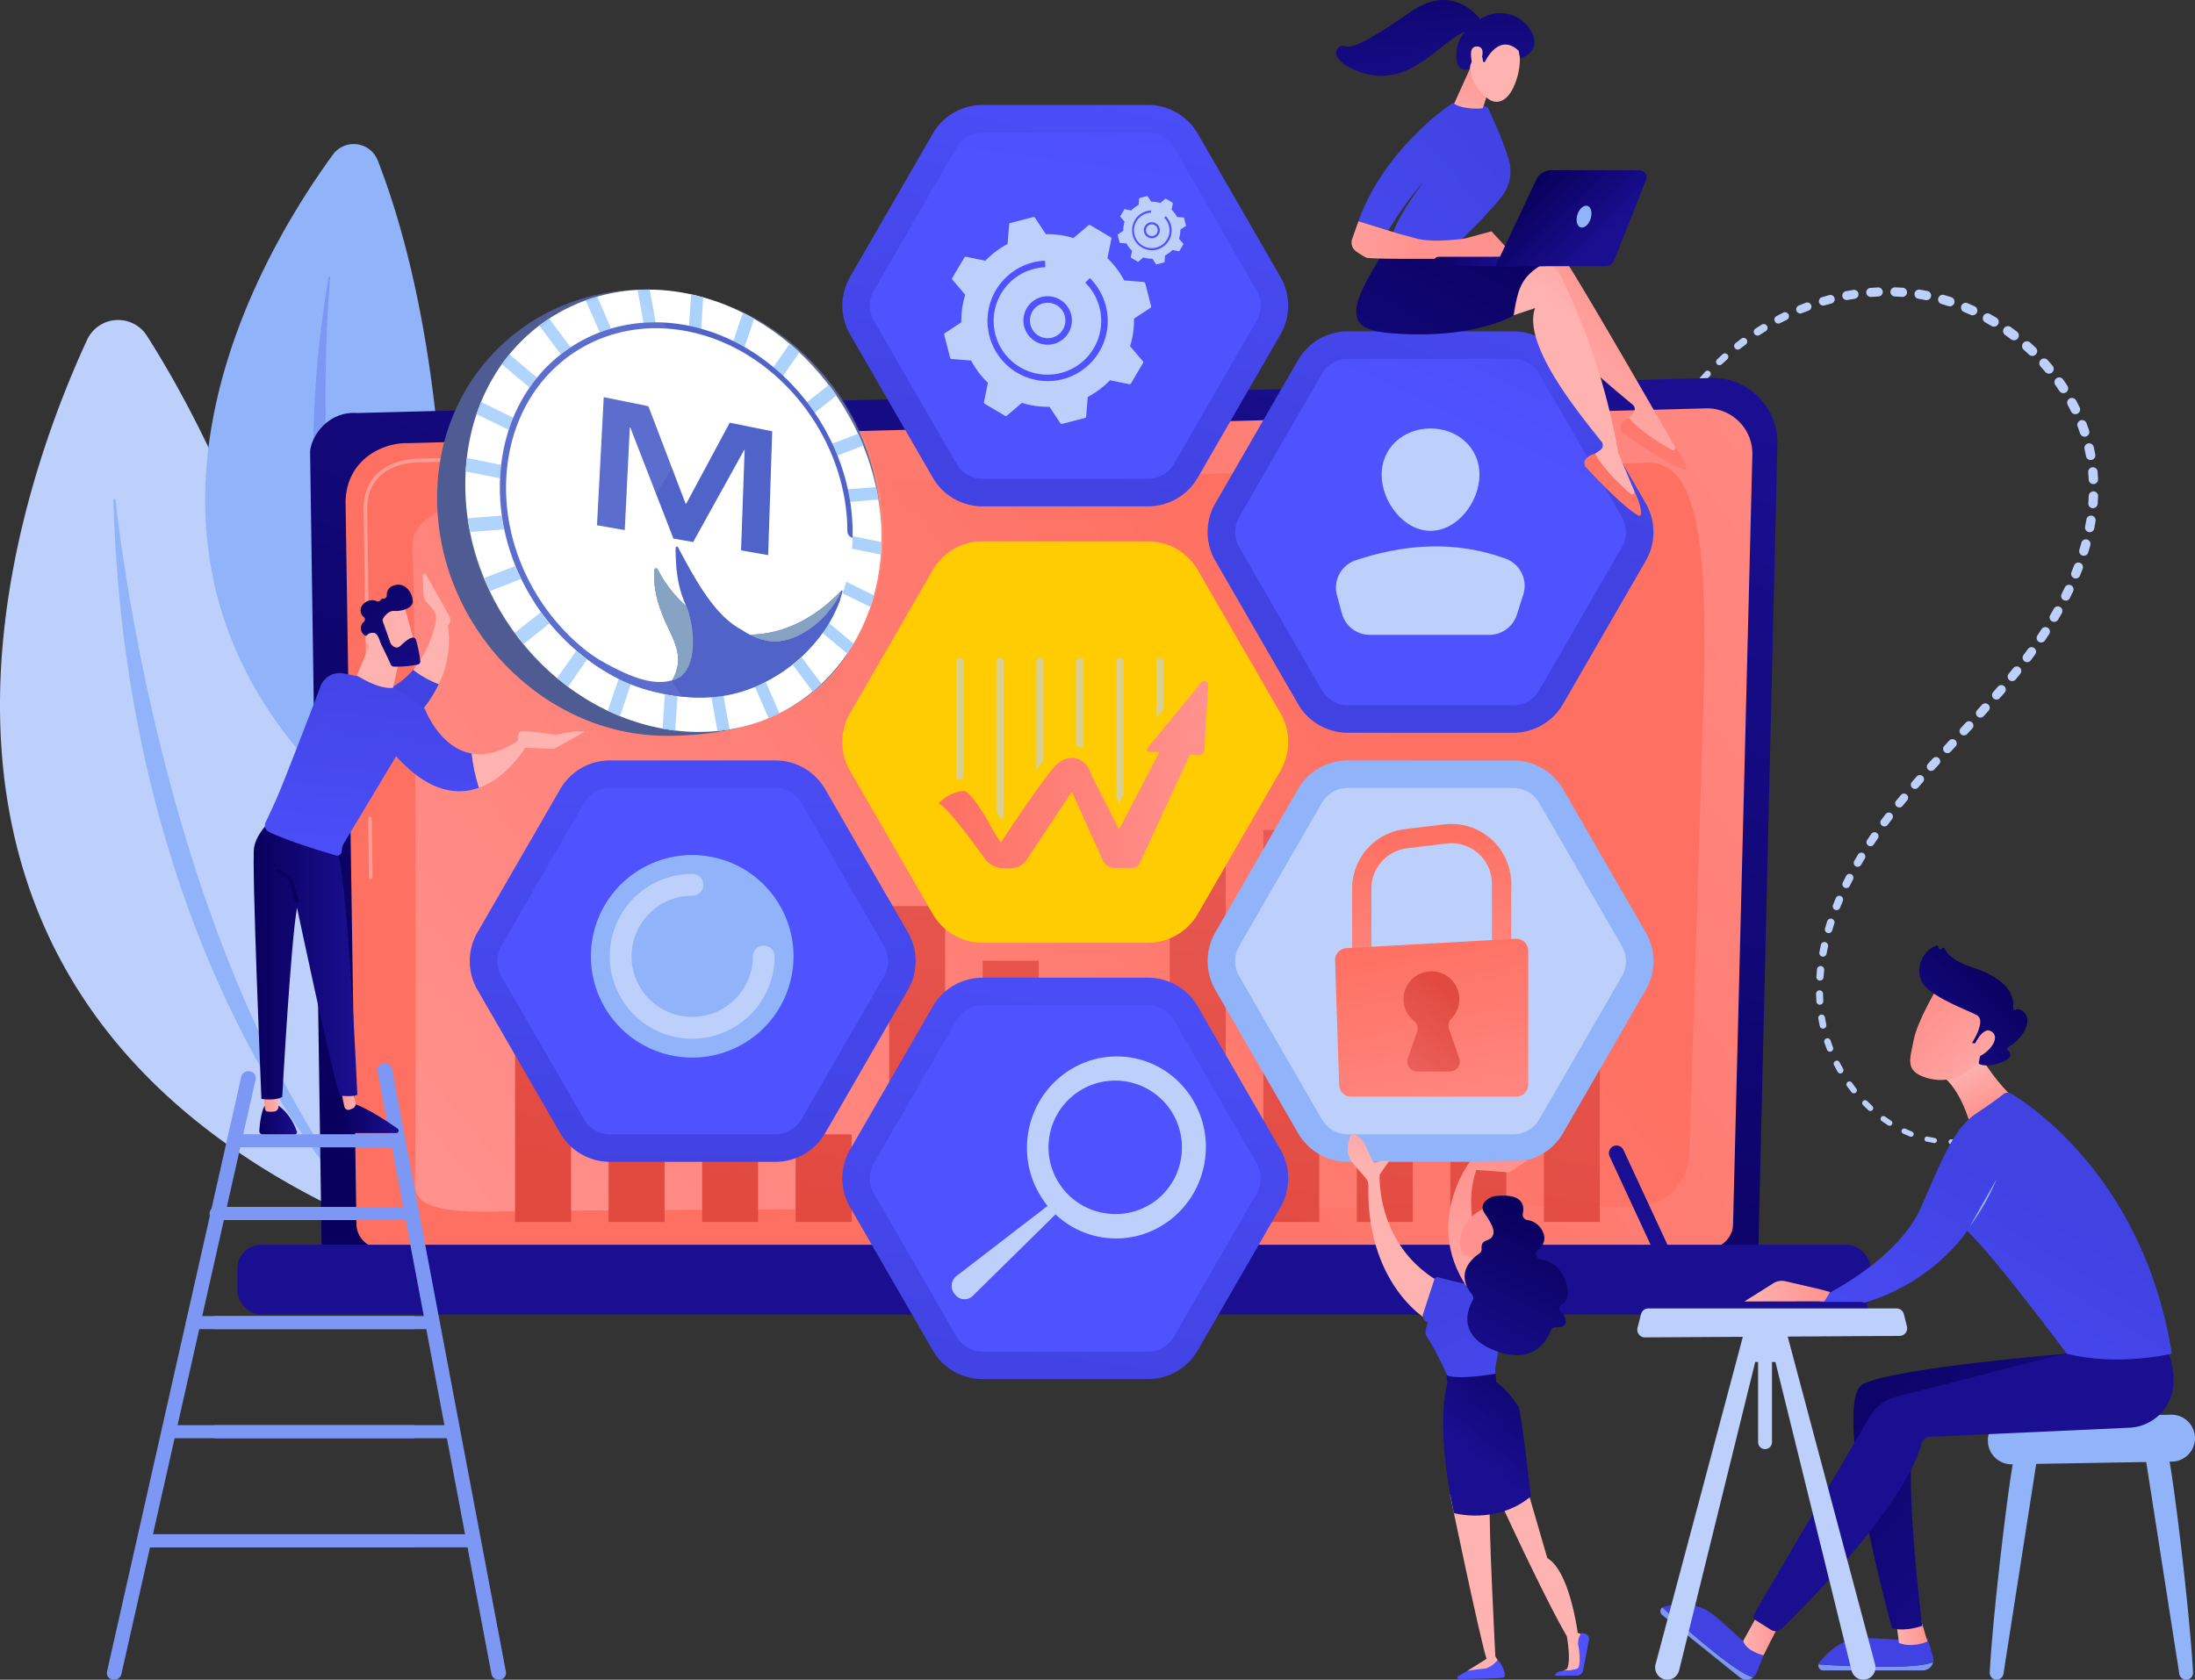 <svg xmlns="http://www.w3.org/2000/svg" xmlns:xlink="http://www.w3.org/1999/xlink" viewBox="0 0 691.053 528.982"><rect x="0" y="0" width="691.053" height="528.982" fill="#333333" stroke="none"/><defs><linearGradient id="fddb56b8-b95d-401f-8fe3-09c5d5b489cc" x1="287.582" y1="381.959" x2="390.599" y2="72.906" gradientUnits="userSpaceOnUse"><stop offset="0" stop-color="#09005d"></stop><stop offset="1" stop-color="#1a0f91"></stop></linearGradient><linearGradient id="b08dfdd4-0389-4c64-a166-3efc4a187b7f" x1="255.22" y1="323.211" x2="650.454" y2="26.056" gradientUnits="userSpaceOnUse"><stop offset="0" stop-color="#fe7062"></stop><stop offset="1" stop-color="#ff928e"></stop></linearGradient><linearGradient id="bd1d8b66-5d08-48f0-b392-614c1ca3494a" x1="415.878" y1="197.921" x2="154.018" y2="416.868" xlink:href="#b08dfdd4-0389-4c64-a166-3efc4a187b7f"></linearGradient><linearGradient id="bcf65ad1-9b05-43a8-8631-434b2f1924bd" x1="324.005" y1="263.122" x2="329.632" y2="363.537" xlink:href="#fddb56b8-b95d-401f-8fe3-09c5d5b489cc"></linearGradient><linearGradient id="a5ea5e30-73e8-448d-8367-983f763cd65f" x1="164.945" y1="391.212" x2="194.721" y2="171.389" gradientUnits="userSpaceOnUse"><stop offset="0" stop-color="#e1473d"></stop><stop offset="1" stop-color="#e9605a"></stop></linearGradient><linearGradient id="b7d81545-ea6d-4ebc-a60f-d3537b9feb75" x1="195.602" y1="395.365" x2="225.379" y2="175.542" xlink:href="#a5ea5e30-73e8-448d-8367-983f763cd65f"></linearGradient><linearGradient id="a83c4537-297e-452d-98fe-5f17cd05a6fa" x1="220.208" y1="398.698" x2="249.985" y2="178.875" xlink:href="#a5ea5e30-73e8-448d-8367-983f763cd65f"></linearGradient><linearGradient id="aafcccb2-c79d-4a19-a221-581f4e40119f" x1="254.924" y1="403.401" x2="284.701" y2="183.577" xlink:href="#a5ea5e30-73e8-448d-8367-983f763cd65f"></linearGradient><linearGradient id="a9453054-e285-4b32-b102-bdf4ba6617c5" x1="279.058" y1="406.67" x2="308.835" y2="186.847" xlink:href="#a5ea5e30-73e8-448d-8367-983f763cd65f"></linearGradient><linearGradient id="f670774a-d27e-430c-9127-e6ab6e870270" x1="309.118" y1="410.741" x2="338.894" y2="190.919" xlink:href="#a5ea5e30-73e8-448d-8367-983f763cd65f"></linearGradient><linearGradient id="b16b97c2-d6b2-47f1-bbad-e9e40008e54e" x1="339.277" y1="414.827" x2="369.054" y2="195.004" xlink:href="#a5ea5e30-73e8-448d-8367-983f763cd65f"></linearGradient><linearGradient id="e9e3ed97-2b43-4070-9edc-c7af066440e8" x1="363.236" y1="418.072" x2="393.013" y2="198.25" xlink:href="#a5ea5e30-73e8-448d-8367-983f763cd65f"></linearGradient><linearGradient id="a4695474-d46d-4600-89d4-34f47409e530" x1="393.122" y1="422.12" x2="422.898" y2="202.297" xlink:href="#a5ea5e30-73e8-448d-8367-983f763cd65f"></linearGradient><linearGradient id="a15954bf-2dd0-41c7-8332-36ea09e83c4b" x1="423.505" y1="426.236" x2="453.282" y2="206.413" xlink:href="#a5ea5e30-73e8-448d-8367-983f763cd65f"></linearGradient><linearGradient id="bae01296-6e51-427a-b01e-7e7b117d648c" x1="457.495" y1="430.84" x2="487.272" y2="211.017" xlink:href="#a5ea5e30-73e8-448d-8367-983f763cd65f"></linearGradient><linearGradient id="b27a8395-7ab8-46d4-be9e-5310bc250072" x1="483.176" y1="434.319" x2="512.953" y2="214.496" xlink:href="#a5ea5e30-73e8-448d-8367-983f763cd65f"></linearGradient><linearGradient id="f74f0a12-3d17-4ce9-81ff-49878f50ca3d" x1="218.273" y1="370.862" x2="217.686" y2="163.861" gradientUnits="userSpaceOnUse"><stop offset="0" stop-color="#4042e2"></stop><stop offset="1" stop-color="#4f52ff"></stop></linearGradient><linearGradient id="fe7e4052-a45f-4aa0-85a9-e8639e17ef18" x1="223.069" y1="104.114" x2="220.137" y2="220.808" xlink:href="#f74f0a12-3d17-4ce9-81ff-49878f50ca3d"></linearGradient><linearGradient id="b5a00a17-dfa9-44b1-9bf7-13a833c8eb9c" x1="453.285" y1="159.358" x2="505.476" y2="12.17" xlink:href="#f74f0a12-3d17-4ce9-81ff-49878f50ca3d"></linearGradient><linearGradient id="bd72e7a8-e8e6-409d-9bf0-ac14209900c0" x1="519.858" y1="19.09" x2="464.149" y2="138.131" xlink:href="#f74f0a12-3d17-4ce9-81ff-49878f50ca3d"></linearGradient><linearGradient id="b983b1b2-5ef4-42c7-8005-ef1763d756a5" x1="323.558" y1="150.023" x2="359.915" y2="-15.343" xlink:href="#f74f0a12-3d17-4ce9-81ff-49878f50ca3d"></linearGradient><linearGradient id="b59bd4ef-0dad-4eb7-a7e8-922a36d19786" x1="359.453" y1="-86.552" x2="340.688" y2="55.944" xlink:href="#f74f0a12-3d17-4ce9-81ff-49878f50ca3d"></linearGradient><linearGradient id="a689f7bb-9373-4b9d-bb50-b317854df007" x1="324.252" y1="446.374" x2="354.159" y2="244.064" xlink:href="#f74f0a12-3d17-4ce9-81ff-49878f50ca3d"></linearGradient><linearGradient id="bb588cff-b589-476a-8cf3-1b5dfd7cb7ba" x1="333.431" y1="145.196" x2="334.604" y2="281.242" xlink:href="#f74f0a12-3d17-4ce9-81ff-49878f50ca3d"></linearGradient><linearGradient id="b4a7231f-b7de-4ac7-be34-bc419c00655f" x1="468.786" y1="365.196" x2="466.701" y2="425.143" gradientUnits="userSpaceOnUse"><stop offset="0" stop-color="#ff928e"></stop><stop offset="1" stop-color="#feb3b1"></stop></linearGradient><linearGradient id="bffcdd3e-0465-4358-85bf-d850fb184cea" x1="531.612" y1="458.311" x2="507.633" y2="479.423" xlink:href="#b4a7231f-b7de-4ac7-be34-bc419c00655f"></linearGradient><linearGradient id="a2e76b58-cde6-4265-aded-68ea1904f0c2" x1="507.739" y1="438.751" x2="494.94" y2="521.945" xlink:href="#f74f0a12-3d17-4ce9-81ff-49878f50ca3d"></linearGradient><linearGradient id="f729efff-c701-4f3e-9723-dab5547660df" x1="480.658" y1="434.585" x2="467.859" y2="517.779" xlink:href="#f74f0a12-3d17-4ce9-81ff-49878f50ca3d"></linearGradient><linearGradient id="bcb03b60-d8d0-4876-9f47-271b8a36562d" x1="503.971" y1="458.216" x2="488.593" y2="473.073" xlink:href="#b4a7231f-b7de-4ac7-be34-bc419c00655f"></linearGradient><linearGradient id="bad7bd53-3afb-4e60-b853-72ea86cf94a2" x1="445.321" y1="336.1" x2="440.89" y2="368.419" xlink:href="#b4a7231f-b7de-4ac7-be34-bc419c00655f"></linearGradient><linearGradient id="ec65f41f-57f2-43fc-bc92-48d9aeeda680" x1="456.399" y1="402.111" x2="511.329" y2="510.903" xlink:href="#f74f0a12-3d17-4ce9-81ff-49878f50ca3d"></linearGradient><linearGradient id="f211a062-7d2b-4d8f-a872-f40aae05705b" x1="489.755" y1="425.896" x2="463.431" y2="458.736" xlink:href="#fddb56b8-b95d-401f-8fe3-09c5d5b489cc"></linearGradient><linearGradient id="b8b2c863-14ae-4ad9-a9de-e9840fe4b081" x1="461.07" y1="400.568" x2="470.228" y2="400.568" xlink:href="#b4a7231f-b7de-4ac7-be34-bc419c00655f"></linearGradient><linearGradient id="fa6a277b-010d-4b7e-a695-40dfd000eb8e" x1="475.625" y1="388.733" x2="542.287" y2="393.266" xlink:href="#b4a7231f-b7de-4ac7-be34-bc419c00655f"></linearGradient><linearGradient id="fecc59ac-bd20-4ee6-997f-936d11aec0df" x1="486.582" y1="384.714" x2="463.117" y2="431.644" xlink:href="#fddb56b8-b95d-401f-8fe3-09c5d5b489cc"></linearGradient><linearGradient id="a582d869-0ba7-4420-a240-e6898fabe722" x1="447.872" y1="260.588" x2="454.423" y2="329.593" xlink:href="#b08dfdd4-0389-4c64-a166-3efc4a187b7f"></linearGradient><linearGradient id="fef9454f-24e5-439a-afd9-80a49c6877db" x1="445.964" y1="294.639" x2="462.896" y2="375.62" xlink:href="#b08dfdd4-0389-4c64-a166-3efc4a187b7f"></linearGradient><linearGradient id="f55f2d3d-6e36-4c39-b3da-795ea2e6522e" x1="460.3" y1="311.001" x2="441.957" y2="335.02" xlink:href="#a5ea5e30-73e8-448d-8367-983f763cd65f"></linearGradient><linearGradient id="b2be7cf0-6c24-4d6d-a096-aa04f0b5eb54" x1="-1510.069" y1="352.48" x2="-1498.2" y2="352.48" gradientTransform="translate(1591.714)" xlink:href="#fddb56b8-b95d-401f-8fe3-09c5d5b489cc"></linearGradient><linearGradient id="f3472a16-c8ba-45cb-87a7-b218a85b8d9d" x1="-1508.865" y1="346.964" x2="-1504.052" y2="346.964" gradientTransform="translate(1591.714)" xlink:href="#b4a7231f-b7de-4ac7-be34-bc419c00655f"></linearGradient><linearGradient id="b78f2dd1-5a90-4ed8-96c5-2aba1541c235" x1="-1484.828" y1="352.29" x2="-1466.205" y2="352.29" gradientTransform="translate(1591.714)" xlink:href="#fddb56b8-b95d-401f-8fe3-09c5d5b489cc"></linearGradient><linearGradient id="bf1e0b42-c92a-4f67-84b8-69700cb501aa" x1="-1484.545" y1="344.827" x2="-1479.758" y2="344.827" gradientTransform="translate(1591.714)" xlink:href="#b4a7231f-b7de-4ac7-be34-bc419c00655f"></linearGradient><linearGradient id="e1f9b042-bd55-40d4-9f3f-8a1fafe429e9" x1="-1511.856" y1="302.363" x2="-1479.221" y2="302.363" gradientTransform="translate(1591.714)" xlink:href="#fddb56b8-b95d-401f-8fe3-09c5d5b489cc"></linearGradient><linearGradient id="a749171b-cb58-4984-97ea-6554346a3c9c" x1="101.734" y1="278.99" x2="139.006" y2="278.99" xlink:href="#fddb56b8-b95d-401f-8fe3-09c5d5b489cc"></linearGradient><linearGradient id="adeaa590-74b0-461c-b632-f9ca81208c19" x1="126.653" y1="238.453" x2="159.494" y2="312.735" xlink:href="#f74f0a12-3d17-4ce9-81ff-49878f50ca3d"></linearGradient><linearGradient id="b4dfb4d9-ac84-474e-ba5c-8b42891a49af" x1="171.935" y1="158.252" x2="153.69" y2="178.321" xlink:href="#b4a7231f-b7de-4ac7-be34-bc419c00655f"></linearGradient><linearGradient id="fb4a73d0-9b6c-4df8-8e34-e9a4835fc964" x1="-1468.885" y1="199.872" x2="-1478.624" y2="292.106" gradientTransform="translate(1591.714)" xlink:href="#f74f0a12-3d17-4ce9-81ff-49878f50ca3d"></linearGradient><linearGradient id="f123fb18-1d6d-42bf-a581-29b5501fada2" x1="-1280.098" y1="-63.088" x2="-1292.348" y2="-39.37" gradientTransform="translate(1591.714)" xlink:href="#b4a7231f-b7de-4ac7-be34-bc419c00655f"></linearGradient><linearGradient id="bd79f4bb-c91c-4109-85e2-d65fab145e3c" x1="-1269.207" y1="-57.464" x2="-1281.457" y2="-33.746" gradientTransform="translate(1591.714)" xlink:href="#b4a7231f-b7de-4ac7-be34-bc419c00655f"></linearGradient><linearGradient id="a6db41d7-1824-4d51-9b4c-f1f814dd8eeb" x1="-1434.618" y1="141.3" x2="-1471.85" y2="209.709" gradientTransform="translate(1591.714)" xlink:href="#b4a7231f-b7de-4ac7-be34-bc419c00655f"></linearGradient><linearGradient id="b2ceea4a-b3ed-4b5a-a1af-d4c48a19a561" x1="88.551" y1="202.859" x2="127.907" y2="197.386" xlink:href="#b4a7231f-b7de-4ac7-be34-bc419c00655f"></linearGradient><linearGradient id="a5a0789b-4a52-4e8f-892c-903cfe3eeacc" x1="109.638" y1="184.137" x2="142.999" y2="211.765" xlink:href="#fddb56b8-b95d-401f-8fe3-09c5d5b489cc"></linearGradient><linearGradient id="adfc6b45-73b2-40aa-91b6-decc127b1ad3" x1="144.274" y1="192.71" x2="127.072" y2="198.704" xlink:href="#b4a7231f-b7de-4ac7-be34-bc419c00655f"></linearGradient><linearGradient id="eab31332-f9e9-460c-b737-4c802c90eb6a" x1="-2812.864" y1="1015.092" x2="-2823.811" y2="1071.65" gradientTransform="matrix(-1, 0, 0, 1, -2127.053, 0)" xlink:href="#f74f0a12-3d17-4ce9-81ff-49878f50ca3d"></linearGradient><linearGradient id="b54ee95e-7cdf-4d49-a38b-55df9a0ba66a" x1="-2733.862" y1="513.857" x2="-2724.083" y2="513.857" gradientTransform="matrix(-1, 0, 0, 1, -2127.053, 0)" xlink:href="#b4a7231f-b7de-4ac7-be34-bc419c00655f"></linearGradient><linearGradient id="b4bfbcc9-d65b-4d09-80b1-08be602885a8" x1="-2765.17" y1="1024.321" x2="-2776.116" y2="1080.88" gradientTransform="matrix(-1, 0, 0, 1, -2127.053, 0)" xlink:href="#f74f0a12-3d17-4ce9-81ff-49878f50ca3d"></linearGradient><linearGradient id="fbf438ea-fd70-4799-8052-1ab7ca77955a" x1="567.807" y1="420.888" x2="657.727" y2="499.861" xlink:href="#fddb56b8-b95d-401f-8fe3-09c5d5b489cc"></linearGradient><linearGradient id="e0cee389-3c9f-4f1c-8c6c-0dc4ad1416e0" x1="-2687.543" y1="514.68" x2="-2675.868" y2="514.68" gradientTransform="matrix(-1, 0, 0, 1, -2127.053, 0)" xlink:href="#b4a7231f-b7de-4ac7-be34-bc419c00655f"></linearGradient><linearGradient id="a3977c91-3337-4aa5-b6e0-8f677085e69f" x1="704.601" y1="520.197" x2="651.171" y2="488.138" xlink:href="#fddb56b8-b95d-401f-8fe3-09c5d5b489cc"></linearGradient><linearGradient id="abe23523-aaf9-460e-8496-c185b39de914" x1="-2752.394" y1="350.161" x2="-2746.638" y2="335.646" gradientTransform="matrix(-1, 0, 0, 1, -2127.053, 0)" xlink:href="#b4a7231f-b7de-4ac7-be34-bc419c00655f"></linearGradient><linearGradient id="ee0952bc-afc7-40b4-994f-87e14d18344d" x1="-2776.202" y1="383.148" x2="-2712.806" y2="487.222" gradientTransform="matrix(-1, 0, 0, 1, -2127.053, 0)" xlink:href="#f74f0a12-3d17-4ce9-81ff-49878f50ca3d"></linearGradient><linearGradient id="b06d07bf-6d2a-47e7-8738-cc92d4ae1e91" x1="-2703.218" y1="406.61" x2="-2676.25" y2="406.61" gradientTransform="matrix(-1, 0, 0, 1, -2127.053, 0)" xlink:href="#b4a7231f-b7de-4ac7-be34-bc419c00655f"></linearGradient><linearGradient id="a4f398d5-ae77-4e51-8249-6371f5efe9bd" x1="-941.941" y1="1000.084" x2="-970.841" y2="1022.197" gradientTransform="matrix(-0.991, -0.131, -0.131, 0.991, -195.463, -793.86)" xlink:href="#b4a7231f-b7de-4ac7-be34-bc419c00655f"></linearGradient><linearGradient id="ec5b16af-ba60-4025-b25c-b4c0899b38dd" x1="-962.245" y1="982.628" x2="-936.075" y2="1016.322" gradientTransform="matrix(-0.991, -0.131, -0.131, 0.991, -195.463, -793.86)" xlink:href="#fddb56b8-b95d-401f-8fe3-09c5d5b489cc"></linearGradient><linearGradient id="b52394cb-b17f-4f4e-ab8d-f5e396a0ab3d" x1="-945.526" y1="995.4" x2="-974.426" y2="1017.512" gradientTransform="matrix(-0.991, -0.131, -0.131, 0.991, -195.463, -793.86)" xlink:href="#b4a7231f-b7de-4ac7-be34-bc419c00655f"></linearGradient><linearGradient id="a37d6dcc-a8a0-4134-a227-7ec165e3dcf3" x1="-9765.546" y1="-2071.033" x2="-9795.519" y2="-2023.597" gradientTransform="matrix(1.388, -0.069, 0.069, 1.385, 15742.785, -16.817)" xlink:href="#fddb56b8-b95d-401f-8fe3-09c5d5b489cc"></linearGradient><linearGradient id="b06d2ffe-23ae-4b13-861e-34c56e7951be" x1="-12335.283" y1="-1974.522" x2="-12365.256" y2="-1927.086" gradientTransform="matrix(-0.647, -1.23, 1.227, -0.646, -6028.221, -16135.877)" xlink:href="#fddb56b8-b95d-401f-8fe3-09c5d5b489cc"></linearGradient><linearGradient id="b7284170-8aa6-4f72-99dd-be6cf7ff7f12" x1="295.503" y1="243.937" x2="380.382" y2="243.937" xlink:href="#b08dfdd4-0389-4c64-a166-3efc4a187b7f"></linearGradient><linearGradient id="a7a2f58c-f78f-421c-9a86-6f9e072855ef" x1="521.538" y1="88.509" x2="480.097" y2="138.943" xlink:href="#b4a7231f-b7de-4ac7-be34-bc419c00655f"></linearGradient><linearGradient id="b74caa0d-f043-4d53-a61e-b2d3fad0a0e6" x1="-18539.021" y1="-8432.305" x2="-18542.974" y2="-8371.681" gradientTransform="matrix(-0.897, -0.441, -0.441, 0.897, -19828.945, -490.332)" xlink:href="#b08dfdd4-0389-4c64-a166-3efc4a187b7f"></linearGradient><linearGradient id="e1351fcf-3a33-499b-a0fa-9f95171e1032" x1="529.029" y1="79.43" x2="505.963" y2="109.143" xlink:href="#b4a7231f-b7de-4ac7-be34-bc419c00655f"></linearGradient><linearGradient id="bda255ad-13b5-491b-9d76-2a3dc99c3e4f" x1="-16432.271" y1="-11764.066" x2="-16436.224" y2="-11703.445" gradientTransform="matrix(-0.789, -0.614, -0.614, 0.789, -19673.577, -660.173)" xlink:href="#b08dfdd4-0389-4c64-a166-3efc4a187b7f"></linearGradient><linearGradient id="a28615b4-9cbc-4b51-9b79-88a37150c786" x1="10364.986" y1="60.445" x2="10301.548" y2="175.122" gradientTransform="translate(-9889.801)" xlink:href="#fddb56b8-b95d-401f-8fe3-09c5d5b489cc"></linearGradient><linearGradient id="a46bc5b0-f71a-4c86-9879-91d07a454275" x1="18197.691" y1="36.399" x2="18076.277" y2="153.516" gradientTransform="translate(-17721.501)" xlink:href="#f74f0a12-3d17-4ce9-81ff-49878f50ca3d"></linearGradient><linearGradient id="b3063c60-f5ce-41c7-856d-b0820e889314" x1="466.529" y1="19.065" x2="459.492" y2="43.825" xlink:href="#b4a7231f-b7de-4ac7-be34-bc419c00655f"></linearGradient><linearGradient id="e52f5830-8dc2-4c74-bfb2-41ce4ca3145e" x1="-15340.673" y1="-10135.52" x2="-15340.413" y2="-10159.238" gradientTransform="matrix(-0.723, -0.691, -0.691, 0.723, -19857.317, -859.284)" xlink:href="#b4a7231f-b7de-4ac7-be34-bc419c00655f"></linearGradient><linearGradient id="e261a471-2a6e-4847-a1f0-f96d59708bb8" x1="-15272.225" y1="-13440.704" x2="-15310.153" y2="-13401.243" gradientTransform="matrix(-0.723, -0.691, -0.691, 0.723, -19857.317, -859.284)" xlink:href="#fddb56b8-b95d-401f-8fe3-09c5d5b489cc"></linearGradient><linearGradient id="b9499ac1-7038-419f-8a35-34151fe1008a" x1="-15333.465" y1="-10135.438" x2="-15333.204" y2="-10159.156" gradientTransform="matrix(-0.723, -0.691, -0.691, 0.723, -19857.317, -859.284)" xlink:href="#b4a7231f-b7de-4ac7-be34-bc419c00655f"></linearGradient><linearGradient id="f2317038-460a-47e9-9925-beec2460a199" x1="-20670.057" y1="75.594" x2="-20618.752" y2="75.594" gradientTransform="matrix(-1, 0, 0, 1, -20225.226, 0)" xlink:href="#b4a7231f-b7de-4ac7-be34-bc419c00655f"></linearGradient><linearGradient id="b7b53338-4ae6-41fd-b296-45290d5e91ca" x1="-16364.043" y1="-12151.764" x2="-16405.517" y2="-12108.614" gradientTransform="matrix(-0.781, -0.625, -0.625, 0.781, -19929.374, -760.165)" xlink:href="#fddb56b8-b95d-401f-8fe3-09c5d5b489cc"></linearGradient><linearGradient id="f2f8c11f-7142-4df2-95e0-06214393a8fd" x1="-20737.386" y1="-623.018" x2="-20764.226" y2="-615.662" gradientTransform="matrix(-0.999, -0.049, -0.049, 0.999, -20296.094, -327.155)" xlink:href="#fddb56b8-b95d-401f-8fe3-09c5d5b489cc"></linearGradient><linearGradient id="a42835bb-4861-4583-a25d-ccf64944805c" x1="-20708.736" y1="57.663" x2="-20727.78" y2="77.791" gradientTransform="matrix(-1, 0, 0, 1, -20225.226, 0)" xlink:href="#fddb56b8-b95d-401f-8fe3-09c5d5b489cc"></linearGradient></defs><g id="bb3675d9-d55b-4a41-937d-185f6d1b2c57" data-name="Layer 2"><g id="bd2c6392-81e4-44c3-8520-b1b869a4a49b" data-name="Layer 1"><g><path d="M616.649,360.256l-2.343.104a.774.774,0,1,1-.068-1.546l.007,0,.054-.002,2.236-.078.054-.002a.763.763,0,0,1,.06,1.524Z" style="fill: #bdd0fb"></path><path d="M608.855,359.964l-2.302-.436a.81.81,0,0,1,.302-1.592l.007.002.053.011,2.191.437.054.011a.799.799,0,0,1-.305,1.569Z" style="fill: #bdd0fb"></path><path d="M601.329,357.925l-2.152-.917a.846.846,0,0,1,.664-1.557l.007.003.047.021,2.049.897.047.021a.835.835,0,0,1-.662,1.533Z" style="fill: #bdd0fb"></path><path d="M594.395,354.387l-1.936-1.308a.882.882,0,0,1,.989-1.462l.007.005.039.027,1.845,1.273.039.027a.871.871,0,0,1-.983,1.439Z" style="fill: #bdd0fb"></path><path d="M588.229,349.647l-1.685-1.616a.919.919,0,0,1,1.272-1.326l.006.006.032.031,1.606,1.57.032.031a.908.908,0,0,1-1.263,1.304Z" style="fill: #bdd0fb"></path><path d="M582.924,343.965,581.512,342.11a.955.955,0,1,1,1.519-1.157l.005.007.026.035,1.343,1.8.026.035a.944.944,0,0,1-1.507,1.136Z" style="fill: #bdd0fb"></path><path d="M578.548,337.544l-1.122-2.047a.991.991,0,1,1,1.738-.952l.004.008.021.039,1.061,1.98.021.039a.98.98,0,0,1-1.723.934Z" style="fill: #bdd0fb"></path><path d="M575.173,330.536l-.803-2.196a1.027,1.027,0,0,1,1.929-.705l.003.009.016.045.75,2.114.016.044a1.016,1.016,0,0,1-1.912.689Z" style="fill: #bdd0fb"></path><path d="M572.905,323.084l-.445-2.304a1.063,1.063,0,0,1,2.088-.403l.002.01.01.052.404,2.204.01.052a1.052,1.052,0,0,1-2.068.389Z" style="fill: #bdd0fb"></path><path d="M571.854,315.362l-.103-2.33a1.099,1.099,0,1,1,2.196-.097l0,.01.001.042.078,2.247.002.042a1.088,1.088,0,0,1-2.175.086Z" style="fill: #bdd0fb"></path><path d="M571.855,307.592l.187-2.323a1.135,1.135,0,0,1,2.264.182l-.001.011-.004.04-.202,2.24-.004.04a1.124,1.124,0,0,1-2.241-.191Z" style="fill: #bdd0fb"></path><path d="M572.797,299.889l.452-2.283a1.16,1.16,0,0,1,2.276.451l-.001.006-.007.036-.45,2.207-.007.037a1.154,1.154,0,0,1-2.263-.455Z" style="fill: #bdd0fb"></path><path d="M574.577,292.346l.678-2.222a1.18,1.18,0,1,1,2.258.689l-.002.006-.01.032-.67,2.155-.01.032a1.174,1.174,0,0,1-2.244-.692Z" style="fill: #bdd0fb"></path><path d="M577.071,285.019l.871-2.151a1.201,1.201,0,1,1,2.226.901l-.002.006-.011.027-.86,2.091-.011.028a1.195,1.195,0,0,1-2.212-.902Z" style="fill: #bdd0fb"></path><path d="M580.17,277.939l1.034-2.075a1.221,1.221,0,0,1,2.186,1.089l-.003.006-.012.024-1.021,2.022-.012.024a1.215,1.215,0,0,1-2.172-1.089Z" style="fill: #bdd0fb"></path><path d="M583.782,271.116l1.171-1.996a1.241,1.241,0,0,1,2.141,1.257l-.003.006-.012.02-1.157,1.949-.012.021a1.235,1.235,0,0,1-2.127-1.256Z" style="fill: #bdd0fb"></path><path d="M587.828,264.552l1.289-1.919a1.262,1.262,0,0,1,2.095,1.407l-.004.006-.012.018-1.275,1.876-.012.018a1.256,1.256,0,0,1-2.081-1.406Z" style="fill: #bdd0fb"></path><path d="M592.249,258.241l1.39-1.843a1.282,1.282,0,0,1,2.047,1.544l-.004.005-.011.014-1.377,1.806-.012.015a1.276,1.276,0,0,1-2.033-1.542Z" style="fill: #bdd0fb"></path><path d="M596.968,252.175l1.459-1.781a1.302,1.302,0,1,1,2.015,1.651l-.004.005-.009.01-1.451,1.752-.009.011a1.296,1.296,0,0,1-2.001-1.648Z" style="fill: #bdd0fb"></path><path d="M601.896,246.294l1.509-1.734a1.323,1.323,0,1,1,1.996,1.736l-.005.005-.006.007-1.505,1.712-.007.007a1.317,1.317,0,0,1-1.982-1.734Z" style="fill: #bdd0fb"></path><path d="M606.968,240.553l1.541-1.703a1.343,1.343,0,0,1,1.992,1.802l-.005.005-.004.004-1.542,1.686-.004.004a1.337,1.337,0,0,1-1.978-1.799Z" style="fill: #bdd0fb"></path><path d="M612.125,234.9l1.555-1.687a1.363,1.363,0,0,1,2.005,1.848l-.006.006-1.561,1.676a1.357,1.357,0,0,1-1.992-1.844Z" style="fill: #bdd0fb"></path><path d="M617.303,229.287l1.55-1.685a1.384,1.384,0,1,1,2.04,1.869l-.007.007-1.563,1.681a1.377,1.377,0,0,1-2.021-1.872Z" style="fill: #bdd0fb"></path><path d="M622.447,223.66l1.528-1.699.005-.005a1.404,1.404,0,0,1,2.088,1.878l-.005.005-1.546,1.701a1.398,1.398,0,0,1-2.074-1.875Z" style="fill: #bdd0fb"></path><path d="M627.502,217.972l1.49-1.724.007-.009a1.413,1.413,0,0,1,2.139,1.849l-.002.002-1.508,1.739a1.411,1.411,0,1,1-2.132-1.85Z" style="fill: #bdd0fb"></path><path d="M632.407,212.177l1.432-1.767.01-.012a1.42,1.42,0,0,1,2.207,1.788l-.002.002-1.455,1.789a1.418,1.418,0,1,1-2.201-1.789Z" style="fill: #bdd0fb"></path><path d="M637.091,206.225l1.348-1.824.013-.018a1.427,1.427,0,1,1,2.295,1.697l-.002.002-1.378,1.857a1.425,1.425,0,1,1-2.288-1.698Z" style="fill: #bdd0fb"></path><path d="M641.469,200.065l1.245-1.893.014-.021a1.434,1.434,0,1,1,2.396,1.575l-.001.002-1.276,1.932a1.432,1.432,0,1,1-2.389-1.577Z" style="fill: #bdd0fb"></path><path d="M645.482,193.674l1.124-1.963.014-.025a1.44,1.44,0,1,1,2.5,1.431l-.001.002-1.156,2.01a1.438,1.438,0,1,1-2.494-1.434Z" style="fill: #bdd0fb"></path><path d="M649.07,187.048l.982-2.033.014-.029a1.447,1.447,0,0,1,2.606,1.259l-.001.002-1.014,2.09a1.445,1.445,0,0,1-2.6-1.262Z" style="fill: #bdd0fb"></path><path d="M652.157,180.19l.815-2.101.013-.035a1.454,1.454,0,0,1,2.71,1.052l-.001.002-.846,2.168a1.452,1.452,0,0,1-2.705-1.055Z" style="fill: #bdd0fb"></path><path d="M654.654,173.115l.619-2.161.012-.041a1.46,1.46,0,1,1,2.808.804l-.001.003-.646,2.242a1.458,1.458,0,0,1-2.803-.808Z" style="fill: #bdd0fb"></path><path d="M656.459,165.852l.391-2.208.009-.048a1.467,1.467,0,1,1,2.889.512l-.001.003-.412,2.302a1.465,1.465,0,0,1-2.884-.516Z" style="fill: #bdd0fb"></path><path d="M657.468,158.457l.133-2.233.003-.054a1.474,1.474,0,1,1,2.942.175l0,.003-.143,2.34a1.472,1.472,0,0,1-2.938-.18Z" style="fill: #bdd0fb"></path><path d="M657.587,151.01l-.149-2.227-.004-.058a1.48,1.48,0,0,1,2.954-.197l0,.003.152,2.342a1.478,1.478,0,0,1-2.95.192Z" style="fill: #bdd0fb"></path><path d="M656.736,143.634l-.457-2.18-.013-.061a1.487,1.487,0,1,1,2.911-.61l0,.003.479,2.304a1.485,1.485,0,0,1-2.908.604Z" style="fill: #bdd0fb"></path><path d="M654.862,136.452l-.752-2.1-.02-.056a1.494,1.494,0,0,1,2.813-1.008l.001.002.789,2.214a1.492,1.492,0,1,1-2.81,1.001Z" style="fill: #bdd0fb"></path><path d="M652.034,129.576l-1.02-1.987-.026-.05a1.501,1.501,0,1,1,2.67-1.37l.001.002,1.068,2.09a1.498,1.498,0,1,1-2.669,1.364Z" style="fill: #bdd0fb"></path><path d="M648.349,123.108l-1.258-1.849-.03-.045a1.507,1.507,0,1,1,2.493-1.695l.002.002,1.315,1.941a1.505,1.505,0,0,1-2.492,1.689Z" style="fill: #bdd0fb"></path><path d="M643.906,117.123l-1.466-1.691-.034-.039a1.514,1.514,0,1,1,2.288-1.984l.002.002,1.531,1.773a1.512,1.512,0,0,1-2.288,1.977Z" style="fill: #bdd0fb"></path><path d="M638.799,111.684l-1.646-1.515-.037-.034a1.521,1.521,0,1,1,2.06-2.238l.002.002,1.717,1.586a1.519,1.519,0,0,1-2.061,2.231Z" style="fill: #bdd0fb"></path><path d="M633.12,106.847l-1.806-1.329-.04-.03a1.527,1.527,0,1,1,1.809-2.46l.002.001,1.885,1.39a1.525,1.525,0,1,1-1.811,2.455Z" style="fill: #bdd0fb"></path><path d="M626.948,102.644l-1.939-1.129-.043-.025a1.51,1.51,0,0,1,1.513-2.613l2.031,1.17a1.515,1.515,0,1,1-1.512,2.626l-.006-.004Z" style="fill: #bdd0fb"></path><path d="M620.352,99.141,618.3,98.236l-.047-.021a1.493,1.493,0,0,1,1.199-2.734l2.15.937a1.498,1.498,0,1,1-1.197,2.746l-.006-.003Z" style="fill: #bdd0fb"></path><path d="M613.404,96.403l-2.139-.661-.05-.015a1.475,1.475,0,0,1,.865-2.821l2.242.682a1.481,1.481,0,0,1-.862,2.833l-.006-.002Z" style="fill: #bdd0fb"></path><path d="M606.197,94.5l-2.2-.399-.053-.01a1.458,1.458,0,0,1,.514-2.871l2.308.408a1.463,1.463,0,1,1-.509,2.882L606.25,94.51Z" style="fill: #bdd0fb"></path><path d="M598.814,93.493l-2.236-.126-.05-.003a1.441,1.441,0,0,1,.155-2.878l2.337.121a1.446,1.446,0,1,1-.149,2.889l-.007,0Z" style="fill: #bdd0fb"></path><path d="M591.348,93.373l-2.239.129-.048.003a1.424,1.424,0,0,1-.17-2.843l2.334-.145a1.429,1.429,0,1,1,.177,2.853l-.006.001Z" style="fill: #bdd0fb"></path><path d="M583.907,94.091l-2.214.37-.044.007a1.404,1.404,0,0,1-.473-2.768l2.301-.401a1.412,1.412,0,0,1,.484,2.782l-.009.002Z" style="fill: #bdd0fb"></path><path d="M576.57,95.579l-2.169.593-.04.011a1.352,1.352,0,0,1-.731-2.604l2.241-.645a1.368,1.368,0,1,1,.757,2.63l-.011.003Z" style="fill: #bdd0fb"></path><path d="M569.412,97.809l-2.102.807-.036.014a1.3,1.3,0,0,1-.949-2.422l2.163-.864a1.316,1.316,0,0,1,.977,2.445l-.01.004Z" style="fill: #bdd0fb"></path><path d="M562.498,100.737l-2.018,1.006-.032.016a1.248,1.248,0,0,1-1.13-2.227l2.067-1.067a1.264,1.264,0,0,1,1.159,2.247l-.009.005Z" style="fill: #bdd0fb"></path><path d="M555.885,104.311l-1.915,1.19-.028.018a1.197,1.197,0,0,1-1.277-2.024l1.954-1.252a1.212,1.212,0,0,1,1.308,2.042l-.008.005Z" style="fill: #bdd0fb"></path><path d="M549.63,108.482l-1.803,1.363-.025.019a1.144,1.144,0,0,1-1.393-1.816l1.833-1.426a1.161,1.161,0,0,1,1.425,1.832l-.008.006Z" style="fill: #bdd0fb"></path><path d="M543.752,113.198l-1.681,1.517-.022.02a1.059,1.059,0,0,1-1.437-1.557l1.69-1.594a1.085,1.085,0,1,1,1.489,1.579l-.014.013Z" style="fill: #bdd0fb"></path><path d="M538.317,118.426l-1.537,1.666-.018.02a.974.974,0,0,1-1.447-1.305l1.536-1.74a1,1,0,0,1,1.5,1.323l-.011.013Z" style="fill: #bdd0fb"></path><path d="M533.381,124.137l-1.375,1.802-.015.02a.889.889,0,0,1-1.426-1.063l1.365-1.874A.915.915,0,1,1,533.409,124.1l-.01.013Z" style="fill: #bdd0fb"></path><path d="M528.986,130.281l-1.204,1.921-.012.02a.778.778,0,0,1-1.33-.806l1.17-1.997a.812.812,0,1,1,1.402.821l-.011.018Z" style="fill: #bdd0fb"></path></g><g><path d="M126.192,389.596S114.314,212.615,46.269,105.773a10.753,10.753,0,0,0-18.841,1.233C3.546,158.694-52.367,318.238,126.192,389.596Z" style="fill: #bdd0fb"></path><path d="M111.067,375.784a.469.469,0,0,1-.718.602c-15.057-15.66-71.03-89.599-74.648-218.909a.328.328,0,0,1,.653-.057C39.849,187.838,56.084,300.562,111.067,375.784Z" style="fill: #91b3fa"></path></g><g><path d="M136.097,272.745S153.533,139.839,118.95,50.58a8.126,8.126,0,0,0-14.144-1.879C79.447,83.461,14.361,193.396,136.097,272.745Z" style="fill: #91b3fa"></path><path d="M126.936,260.268a.355.355,0,0,1-.621.339c-8.835-13.837-39.351-76.924-22.861-173.281a.248.248,0,0,1,.492.054C102.027,110.44,97.346,196.376,126.936,260.268Z" style="fill: #7d97f4"></path></g><g><g><path d="M553.581,393.171a8.086,8.086,0,0,1-8.066,8.058H109.33a8.086,8.086,0,0,1-8.066-8.058l-3.63-250.663c0-4.432,5.222-13.085,14.792-12.435l426.288-11.03a20.326,20.326,0,0,1,20.857,20.789Z" style="fill: url(#fddb56b8-b95d-401f-8fe3-09c5d5b489cc)"></path><path d="M545.617,385.44a7.654,7.654,0,0,1-7.631,7.631H119.849a7.654,7.654,0,0,1-7.631-7.631l-3.425-227.554c.403-13.694,12.409-18.615,19.686-18.325L537.037,128.6a14.286,14.286,0,0,1,14.656,14.619Z" style="fill: url(#b08dfdd4-0389-4c64-a166-3efc4a187b7f)"></path><g style="opacity: 0.31"><path d="M116.737,276.786a.57.57,0,0,1-.57-.562l-.271-18.454a.57.57,0,0,1,.562-.578.591.591,0,0,1,.578.562l.271,18.454a.57.57,0,0,1-.562.578Z" style="fill: #fff"></path><path d="M116.073,231.564a.57.57,0,0,1-.57-.562l-1.038-70.68c.021-4.706,1.471-8.466,4.308-11.185,5.165-4.949,13.253-4.699,13.592-4.687l130.474-3.501a.57.57,0,1,1,.031,1.139L132.363,145.59c-.364-.014-7.982-.248-12.802,4.371-2.606,2.497-3.937,5.981-3.957,10.355l1.038,70.669a.57.57,0,0,1-.562.578Z" style="fill: #fff"></path></g><path d="M130.639,372.816c.438-18.808.275-185.354-.804-199.738s21.323-17.082,55.716-18.7,324.583-8.027,332.055-8.633c16.795-1.362,20.271,23.741,18.591,78.238-1.262,40.943-3.354,108.39-4.317,139.407a17.116,17.116,0,0,1-17.075,16.589c-69.832.192-337.476.959-355.293,1.49C139.008,382.079,130.466,380.274,130.639,372.816Z" style="fill: url(#bd1d8b66-5d08-48f0-b392-614c1ca3494a)"></path></g><rect x="74.722" y="391.998" width="514.244" height="22.024" rx="7.505" style="fill: url(#bcf65ad1-9b05-43a8-8631-434b2f1924bd)"></rect><g><rect x="162.165" y="308.557" width="17.622" height="76.255" style="fill: url(#a5ea5e30-73e8-448d-8367-983f763cd65f)"></rect><rect x="191.61" y="334.765" width="17.622" height="50.048" style="fill: url(#b7d81545-ea6d-4ebc-a60f-d3537b9feb75)"></rect><rect x="221.055" y="269.994" width="17.622" height="114.818" style="fill: url(#a83c4537-297e-452d-98fe-5f17cd05a6fa)"></rect><rect x="250.5" y="357.229" width="17.622" height="27.584" style="fill: url(#aafcccb2-c79d-4a19-a221-581f4e40119f)"></rect><rect x="279.945" y="285.344" width="17.622" height="99.468" style="fill: url(#a9453054-e285-4b32-b102-bdf4ba6617c5)"></rect><rect x="309.389" y="302.567" width="17.622" height="82.246" style="fill: url(#f670774a-d27e-430c-9127-e6ab6e870270)"></rect><rect x="338.834" y="321.287" width="17.622" height="63.526" style="fill: url(#b16b97c2-d6b2-47f1-bbad-e9e40008e54e)"></rect><rect x="368.279" y="246.781" width="17.622" height="138.031" style="fill: url(#e9e3ed97-2b43-4070-9edc-c7af066440e8)"></rect><rect x="397.724" y="261.383" width="17.622" height="123.43" style="fill: url(#a4695474-d46d-4600-89d4-34f47409e530)"></rect><rect x="427.169" y="283.472" width="17.622" height="101.34" style="fill: url(#a15954bf-2dd0-41c7-8332-36ea09e83c4b)"></rect><rect x="456.614" y="359.789" width="17.622" height="25.024" style="fill: url(#bae01296-6e51-427a-b01e-7e7b117d648c)"></rect><rect x="486.058" y="311.178" width="17.622" height="73.635" style="fill: url(#b27a8395-7ab8-46d4-be9e-5310bc250072)"></rect></g></g><g><g><path d="M244.127,239.477H192.033a18.09,18.09,0,0,0-15.666,9.045L150.319,293.637a18.09,18.09,0,0,0,0,18.09l26.047,45.115a18.09,18.09,0,0,0,15.666,9.045h52.094a18.09,18.09,0,0,0,15.667-9.045l26.047-45.115a18.09,18.09,0,0,0,0-18.09l-26.047-45.115A18.09,18.09,0,0,0,244.127,239.477Z" style="fill: url(#f74f0a12-3d17-4ce9-81ff-49878f50ca3d)"></path><path d="M192.033,357.229a9.457,9.457,0,0,1-8.168-4.716l-26.047-45.115a9.459,9.459,0,0,1,0-9.432l26.047-45.115a9.458,9.458,0,0,1,8.168-4.716h52.094a9.457,9.457,0,0,1,8.168,4.716l26.047,45.115a9.46,9.46,0,0,1,0,9.432l-26.047,45.115a9.458,9.458,0,0,1-8.168,4.716Z" style="fill: url(#fe7e4052-a45f-4aa0-85a9-e8639e17ef18)"></path></g><g><path d="M476.425,239.477H424.33a18.09,18.09,0,0,0-15.666,9.045l-26.047,45.115a18.09,18.09,0,0,0,0,18.09l26.047,45.115a18.09,18.09,0,0,0,15.666,9.045h52.094a18.09,18.09,0,0,0,15.666-9.045l26.047-45.115a18.09,18.09,0,0,0,0-18.09l-26.047-45.115A18.09,18.09,0,0,0,476.425,239.477Z" style="fill: #91b3fa"></path><path d="M424.33,357.229a9.457,9.457,0,0,1-8.168-4.716L390.115,307.399a9.459,9.459,0,0,1,0-9.432l26.047-45.115a9.458,9.458,0,0,1,8.168-4.716h52.094a9.457,9.457,0,0,1,8.168,4.716L510.64,297.967a9.459,9.459,0,0,1,0,9.432L484.593,352.513a9.458,9.458,0,0,1-8.168,4.716Z" style="fill: #bdd0fb"></path></g><g><path d="M476.425,104.354H424.33a18.09,18.09,0,0,0-15.666,9.045l-26.047,45.115a18.09,18.09,0,0,0,0,18.09l26.047,45.115a18.09,18.09,0,0,0,15.666,9.045h52.094a18.09,18.09,0,0,0,15.666-9.045l26.047-45.115a18.09,18.09,0,0,0,0-18.09l-26.047-45.115A18.09,18.09,0,0,0,476.425,104.354Z" style="fill: url(#b5a00a17-dfa9-44b1-9bf7-13a833c8eb9c)"></path><path d="M424.33,222.106a9.457,9.457,0,0,1-8.168-4.716L390.115,172.275a9.459,9.459,0,0,1,0-9.432l26.047-45.115a9.458,9.458,0,0,1,8.168-4.716h52.094a9.457,9.457,0,0,1,8.168,4.716L510.64,162.843a9.459,9.459,0,0,1,0,9.432L484.593,217.39a9.458,9.458,0,0,1-8.168,4.716Z" style="fill: url(#bd72e7a8-e8e6-409d-9bf0-ac14209900c0)"></path></g><g><path d="M361.426,170.478H309.332a18.09,18.09,0,0,0-15.667,9.045l-26.047,45.115a18.09,18.09,0,0,0,0,18.09l26.047,45.115a18.09,18.09,0,0,0,15.667,9.045h52.094a18.09,18.09,0,0,0,15.666-9.045l26.047-45.115a18.091,18.091,0,0,0,0-18.09l-26.047-45.115A18.09,18.09,0,0,0,361.426,170.478Z" style="fill: #ffcc01"></path><path d="M309.332,288.23a9.457,9.457,0,0,1-8.168-4.716L275.116,238.399a9.459,9.459,0,0,1,0-9.432l26.047-45.115a9.458,9.458,0,0,1,8.168-4.716h52.094a9.457,9.457,0,0,1,8.168,4.716l26.047,45.115a9.459,9.459,0,0,1,0,9.432l-26.047,45.115a9.457,9.457,0,0,1-8.168,4.716Z" style="fill: #ffcc01"></path></g><g><path d="M361.426,33.054H309.332A18.09,18.09,0,0,0,293.665,42.1L267.618,87.214a18.09,18.09,0,0,0,0,18.09l26.047,45.115a18.09,18.09,0,0,0,15.667,9.045h52.094a18.09,18.09,0,0,0,15.666-9.045l26.047-45.115a18.09,18.09,0,0,0,0-18.09L377.092,42.1A18.09,18.09,0,0,0,361.426,33.054Z" style="fill: url(#b983b1b2-5ef4-42c7-8005-ef1763d756a5)"></path><path d="M309.332,150.806a9.458,9.458,0,0,1-8.168-4.716L275.116,100.975a9.459,9.459,0,0,1,0-9.432l26.047-45.115a9.458,9.458,0,0,1,8.168-4.716h52.094a9.457,9.457,0,0,1,8.168,4.716l26.047,45.115a9.459,9.459,0,0,1,0,9.432L369.594,146.09a9.458,9.458,0,0,1-8.168,4.716Z" style="fill: url(#b59bd4ef-0dad-4eb7-a7e8-922a36d19786)"></path></g><g><path d="M361.426,307.902H309.332a18.09,18.09,0,0,0-15.667,9.045l-26.047,45.115a18.09,18.09,0,0,0,0,18.09l26.047,45.115a18.09,18.09,0,0,0,15.667,9.045h52.094a18.09,18.09,0,0,0,15.666-9.045l26.047-45.115a18.091,18.091,0,0,0,0-18.09l-26.047-45.115A18.09,18.09,0,0,0,361.426,307.902Z" style="fill: url(#a689f7bb-9373-4b9d-bb50-b317854df007)"></path><path d="M309.332,425.654a9.458,9.458,0,0,1-8.168-4.716L275.116,375.823a9.459,9.459,0,0,1,0-9.432l26.047-45.115a9.458,9.458,0,0,1,8.168-4.716h52.094a9.457,9.457,0,0,1,8.168,4.716l26.047,45.115a9.459,9.459,0,0,1,0,9.432l-26.047,45.115a9.458,9.458,0,0,1-8.168,4.716Z" style="fill: url(#bb588cff-b589-476a-8cf3-1b5dfd7cb7ba)"></path></g></g><g><path d="M462.869,365.725s-17.064,21.848,2.405,44.068l7.319-.682s-14.09-22.623-7.814-40.657l10.368.757,5.733-3.737Z" style="fill: url(#b4a7231f-b7de-4ac7-be34-bc419c00655f)"></path><path d="M472.215,472.689s13.825,30.133,21.079,42.614c0,0,1.441,7.853,0,10.323l-1.228.546,5.73-.17s.509-10.563.112-11.153a1.46,1.46,0,0,0-1.193-.551s-2.457-19.466-9.573-23.62l-6.896-23.752Z" style="fill: url(#bffcdd3e-0465-4358-85bf-d850fb184cea)"></path><path d="M489.619,527.651c-.008.138,4.474.075,6.91.031a1.937,1.937,0,0,0,1.857-1.527l1.839-9.662a1.737,1.737,0,0,0-1.319-2.018l-1.026-.235a5.499,5.499,0,0,0-1.003,3.9c.461,1.891.871,6.79-.294,7.361a16.999,16.999,0,0,1-4.516.671S489.696,526.406,489.619,527.651Z" style="fill: url(#a2e76b58-cde6-4265-aded-68ea1904f0c2)"></path><path d="M459.111,527.826a.506.506,0,0,0,.255.945c4.075-.041,13.207-.17,14.018-.507,1.048-.436-.382-4.2-1.886-5.474l-8.306,2.711Z" style="fill: url(#f729efff-c701-4f3e-9723-dab5547660df)"></path><path d="M456.533,470.767s8.934,43.221,11.462,51.652l-5.979,3.752s2.996-.51,5.218-.671,4.265-2.711,4.265-2.711l-.716-1.142s-2.24-42.986-1.695-47.867Z" style="fill: url(#bcb03b60-d8d0-4876-9f47-271b8a36562d)"></path><path d="M434.355,369.954s-1.232,22.483,19.237,33.972l-4.928,11.24s-18.508-11.194-17.849-41.72a3.634,3.634,0,0,0-.868-2.456l-3.939-4.569a7.071,7.071,0,0,1-1.504-6.332l.518-2.072a1.075,1.075,0,0,1,1.582-.668l.412.239a7.231,7.231,0,0,1,2.969,3.3l1.934,4.323c.722,1.615,1.371.541,3.133.389h2.29Z" style="fill: url(#bad7bd53-3afb-4e60-b853-72ea86cf94a2)"></path><path d="M452.879,402.241c3.425.95,15.026,4.002,22.269,3.877l-4.447,25.095.354,4.093-14.499-.065s-4.082-9.479-7.302-14.205c-.93-1.365-.238-2.993.289-4.558l-.724-.482a1.972,1.972,0,0,1-.781-2.254l3.531-10.803A1.078,1.078,0,0,1,452.879,402.241Z" style="fill: url(#ec65f41f-57f2-43fc-bc92-48d9aeeda680)"></path><path d="M455.395,433.099l.285,2.48s-4.097,12.271,2.049,40.93c0,0,13.311,3.771,24.251-5.253,0,0-3.086-27.05-3.929-28.31-4.199-6.276-6.995-7.64-6.995-7.64l-.126-2.709S459.228,434.713,455.395,433.099Z" style="fill: url(#f211a062-7d2b-4d8f-a872-f40aae05705b)"></path><path d="M461.07,404.264c-.051-.067,3.027-9.292,3.027-9.292l4.409.4,1.722,10.466S463.319,407.232,461.07,404.264Z" style="fill: url(#b8b2c863-14ae-4ad9-a9de-e9840fe4b081)"></path><path d="M467.45,380.423c-.294.183-9.421,3.955-7.46,13.43a1.778,1.778,0,0,0,1.012,1.267,15.461,15.461,0,0,0,7.671,1.27c4.781-.486,7.914-8.829,7.781-11.257S470.364,378.609,467.45,380.423Z" style="fill: url(#fa6a277b-010d-4b7e-a695-40dfd000eb8e)"></path><path d="M470.228,376.74c-.24.031-5.274,1.785-2.778,5.433s3.433,5.795,2.252,7.397c-1.076,1.46-3.459.628-3.251,3.664a1.703,1.703,0,0,1-.726,1.539c-2.246,1.52-7.725,6.199-2.296,12.872a1.699,1.699,0,0,1,.192,1.902c-1.59,2.852-4.93,11.206,7.161,15.84,11.947,4.579,16.261-3.231,17.466-6.352a1.666,1.666,0,0,1,1.648-1.054c1.313.062,3.173-.156,3.088-1.911a4.384,4.384,0,0,0-1.503-2.786,1.664,1.664,0,0,1,.32-2.621,3.26,3.26,0,0,0,1.611-2.025c.724-2.683-.721-10.705-8.411-12.065a1.815,1.815,0,0,1-1.407-1.359l-.004-.029a1.663,1.663,0,0,1,.617-1.635,4.316,4.316,0,0,0,1.524-5.622,6.301,6.301,0,0,0-4.926-3.727,1.675,1.675,0,0,1-1.373-2.002C479.979,379.633,479.503,375.524,470.228,376.74Z" style="fill: url(#fecc59ac-bd20-4ee6-997f-936d11aec0df)"></path></g><g><path d="M431.767,304.027h-6.075V279.817A18.847,18.847,0,0,1,442.25,261.124l12.422-1.51a18.83,18.83,0,0,1,21.102,18.692v21.136h-6.075V278.307a12.755,12.755,0,0,0-14.293-12.662l-12.422,1.51a12.767,12.767,0,0,0-11.216,12.662Z" style="fill: url(#a582d869-0ba7-4420-a240-e6898fabe722)"></path><path d="M423.895,298.592l53.256-2.95a3.774,3.774,0,0,1,3.983,3.768V341.6a3.774,3.774,0,0,1-3.774,3.774H425.384a3.774,3.774,0,0,1-3.772-3.651l-1.28-39.24A3.774,3.774,0,0,1,423.895,298.592Z" style="fill: url(#fef9454f-24e5-439a-afd9-80a49c6877db)"></path><path d="M459.414,333.288l-3.223-9.267a3.103,3.103,0,0,1,.705-3.199,8.775,8.775,0,1,0-11.771.655,3.128,3.128,0,0,1,1.016,3.456l-2.906,8.356a3.127,3.127,0,0,0,2.954,4.154h10.273A3.127,3.127,0,0,0,459.414,333.288Z" style="fill: url(#f55f2d3d-6e36-4c39-b3da-795ea2e6522e)"></path></g><g><path d="M157.012,528.982a2.249,2.249,0,0,1-2.272-1.718L118.85,337.28a2.098,2.098,0,0,1,1.891-2.375,2.295,2.295,0,0,1,2.659,1.689l35.89,189.983a2.098,2.098,0,0,1-1.891,2.375A2.609,2.609,0,0,1,157.012,528.982Z" style="fill: #7d97f4"></path><path d="M35.934,528.982a2.541,2.541,0,0,1-.458-.042,2.081,2.081,0,0,1-1.806-2.427L75.978,339.002a2.306,2.306,0,0,1,2.718-1.613,2.081,2.081,0,0,1,1.806,2.427L38.193,527.328A2.261,2.261,0,0,1,35.934,528.982Z" style="fill: #7d97f4"></path><path d="M129.627,384.231H68.296a2.074,2.074,0,1,1,0-4.122h61.331a2.074,2.074,0,1,1,0,4.122Z" style="fill: #7d97f4"></path><path d="M128.515,384.231H69.41a2.067,2.067,0,1,1,0-4.122h59.105a2.067,2.067,0,1,1,0,4.122Z" style="fill: #7d97f4"></path><path d="M129.627,418.582H68.296a2.074,2.074,0,1,1,0-4.122h61.331a2.074,2.074,0,1,1,0,4.122Z" style="fill: #7d97f4"></path><path d="M135.196,418.582H60.84a2.074,2.074,0,1,1,0-4.122H135.196a2.074,2.074,0,1,1,0,4.122Z" style="fill: #7d97f4"></path><path d="M124.507,361.322H74.583a2.074,2.074,0,1,1,0-4.122h49.924a2.074,2.074,0,1,1,0,4.122Z" style="fill: #7d97f4"></path><path d="M129.627,452.934H68.296a2.074,2.074,0,1,1,0-4.122h61.331a2.074,2.074,0,1,1,0,4.122Z" style="fill: #7d97f4"></path><path d="M142.298,452.934H53.295a2.074,2.074,0,1,1,0-4.122h89.003a2.074,2.074,0,1,1,0,4.122Z" style="fill: #7d97f4"></path><path d="M129.627,487.285H46.14a2.074,2.074,0,1,1,0-4.122h83.487a2.074,2.074,0,1,1,0,4.122Z" style="fill: #7d97f4"></path><path d="M148.043,487.285H46.14a2.074,2.074,0,1,1,0-4.122H148.043a2.074,2.074,0,1,1,0,4.122Z" style="fill: #7d97f4"></path></g><g><path d="M83.297,348.298s-1.319,2.079-1.651,7.899a.948.948,0,0,0,.942,1.004H92.903a.608.608,0,0,0,.578-.8c-.605-1.789-2.432-6.151-6.51-8.643Z" style="fill: url(#b2be7cf0-6c24-4d6d-a096-aa04f0b5eb54)"></path><path d="M82.849,344.353l.583,4.892a.921.921,0,0,0,.803.809,8.151,8.151,0,0,0,2.181-.021,1.511,1.511,0,0,0,1.246-1.499v-4.723Z" style="fill: url(#f3472a16-c8ba-45cb-87a7-b218a85b8d9d)"></path><path d="M108.818,347.758a14.406,14.406,0,0,0-1.932,7.281,1.822,1.822,0,0,0,1.833,1.782H124.74a.767.767,0,0,0,.441-1.395c-3.032-2.129-8.99-6.106-13.3-7.669Z" style="fill: url(#b78f2dd1-5a90-4ed8-96c5-2aba1541c235)"></path><path d="M107.168,342.475l1.244,6.042a1.246,1.246,0,0,0,1.474.98,4.506,4.506,0,0,0,1.408-.589,1.43,1.43,0,0,0,.639-1.46l-1.287-7.32Z" style="fill: url(#bf1e0b42-c92a-4f67-84b8-69700cb501aa)"></path><path d="M85.134,258.473s-4.327,3.815-5.141,8.404S82.3,346.062,82.3,346.062s4.327.72,6.557-.632c0,0,2.645-48.412,4.656-59.599,0,0,10.545,50.149,13.467,59.21,0,0,4.168.507,5.513-.286,0,0-2.762-65.007-6.233-76.564Z" style="fill: url(#e1f9b042-bd55-40d4-9f3f-8a1fafe429e9)"></path><path d="M93.387,284.361a.573.573,0,0,1-.554-.428L91.052,277.1,87.27,274.673a.573.573,0,1,1,.618-.964l3.971,2.547a.573.573,0,0,1,.245.338l1.838,7.05a.573.573,0,0,1-.554.717Z" style="fill: url(#a749171b-cb58-4984-97ea-6554346a3c9c)"></path><path d="M120.774,217.689c-16.93,6.889-19.471,12.403-19.471,12.403l14.057,8.367s15.803-8.409,22.771-23.025a31.304,31.304,0,0,1-8.048-4.514A24.118,24.118,0,0,1,120.774,217.689Z" style="fill: url(#adeaa590-74b0-461c-b632-f9ca81208c19)"></path><path d="M134.124,180.943a.558.558,0,0,0-1.045.29l.17,5.475a5.167,5.167,0,0,0,1.022,2.928l2.033,2.206a4.982,4.982,0,0,1,.887,3.997,34.669,34.669,0,0,1-7.107,15.081,31.304,31.304,0,0,0,8.048,4.514,31.415,31.415,0,0,0,2.886-18.485,2.438,2.438,0,0,0,.438-2.939Z" style="fill: url(#b4dfb4d9-ac84-474e-ba5c-8b42891a49af)"></path><path d="M133.829,223.382c-6.412-6.909-18.626-10.031-25.698-11.313a6.487,6.487,0,0,0-7.25,4.113c-3.182,8.555-11.837,30.811-13.515,34.636-1.376,3.138-2.813,6.203-3.727,8.119a2.3,2.3,0,0,0,1.074,3.065c5.95,2.868,16.655,6.112,20.995,7.378a1.489,1.489,0,0,0,1.905-1.433,4.652,4.652,0,0,1,.663-2.394L124.715,238.161c10.245,11.36,19.217,12.399,26.11,9.912a51.847,51.847,0,0,1-2.281-10.765C138.362,235.564,133.829,223.382,133.829,223.382Z" style="fill: url(#fb4a73d0-9b6c-4df8-8e34-e9a4835fc964)"></path><path d="M165.374,235.402l-1.837-2.45c-5.949,4.086-10.922,5.054-14.992,4.357a51.847,51.847,0,0,0,2.281,10.765C159.905,244.798,165.374,235.402,165.374,235.402Z" style="fill: url(#f123fb18-1d6d-42bf-a581-29b5501fada2)"></path><path d="M164.078,235.446l10.353.404,9.531-5.324c-1.368-.858-9.105.895-9.105.895s-8.088-1.223-10.277-1.226c-1.818-.002-1.558,2.612-1.418,3.498.029.181.052.29.052.29Z" style="fill: url(#bd79f4bb-c91c-4109-85e2-d65fab145e3c)"></path><path d="M117.858,199.379l-5.462,13.329s6.276,4.344,11.325,3.93l2.726-11.985Z" style="fill: url(#a6db41d7-1824-4d51-9b4c-f1f814dd8eeb)"></path><g><path d="M127.085,190.292c.125.177,3.951,14.001,3.951,14.001L123.097,206.31l-5.573-12.563S124.99,187.325,127.085,190.292Z" style="fill: url(#b2ceea4a-b3ed-4b5a-a1af-d4c48a19a561)"></path><path d="M120.513,195.655l2.416,6.843a1.002,1.002,0,0,0,.126.245c.328.466,1.573,1.986,3.051.617,1.341-1.242,2.583-2.356,3.729-2.558a1.013,1.013,0,0,1,1.153.727,43.792,43.792,0,0,1,1.335,6.669,1.011,1.011,0,0,1-.822,1.09,32.663,32.663,0,0,1-7.583.63,1.014,1.014,0,0,1-.854-.588c-.756-1.653-3.074-6.668-3.936-7.966-.809-1.218-2.792-1.184-3.624-1.11a.996.996,0,0,1-.747-.244,2.628,2.628,0,0,1-.165-4.216,1.015,1.015,0,0,0-.023-1.461,2.633,2.633,0,0,1-.338-3.912,3.714,3.714,0,0,1,4.433-1.061,1.014,1.014,0,0,0,1.221-.451.802.802,0,0,1,.827-.387.999.999,0,0,0,1.065-1.024,3.027,3.027,0,0,1,2.338-3.159c3.468-1.08,5.631,2.271,5.845,4.771s-3.612,3.457-5.863,3.288c-1.711-.128-2.981,1.568-3.492,2.388A1.006,1.006,0,0,0,120.513,195.655Z" style="fill: url(#a5a0789b-4a52-4e8f-892c-903cfe3eeacc)"></path><path d="M120.032,203.848s-.56-4.34-2.366-4.553-3.563,1.271-1.768,3.708C118.131,206.033,120.032,203.848,120.032,203.848Z" style="fill: url(#adfc6b45-73b2-40aa-91b6-decc127b1ad3)"></path></g></g><g><g><path d="M682.129,456.457c1.483,2.195,7.379,51.894,8.302,70.249a2.171,2.171,0,0,1-2.173,2.276h0a2.175,2.175,0,0,1-2.149-1.84L675.325,458.038Z" style="fill: #91b3fa"></path><path d="M634.728,456.457c-1.483,2.195-7.379,51.894-8.302,70.249a2.171,2.171,0,0,0,2.173,2.276h0a2.175,2.175,0,0,0,2.149-1.84l10.784-69.105Z" style="fill: #91b3fa"></path><path d="M691.048,452.578l.005.542a7.388,7.388,0,0,1-7.529,7.169l-49.844.848a7.452,7.452,0,0,1-7.802-6.764l-.026-.496c-.21-4.003,3.19-7.376,7.513-7.453L683.23,445.53A7.424,7.424,0,0,1,691.048,452.578Z" style="fill: #91b3fa"></path></g><g><g><path d="M594.08,524.901c8.86,0,12.781-.76,14.534-1.453a3.362,3.362,0,0,1-3.275,2.604H573.994a1.525,1.525,0,0,1-1.47-1.925C576.097,524.413,583.686,524.901,594.08,524.901Z" style="fill: #7d97f4"></path><path d="M572.524,524.126a1.482,1.482,0,0,1,.257-.533c2.388-3.048,7.184-7.836,13.709-7.744,9.559.135,12.891,1.171,20.319.058l1.752,5.808a3.334,3.334,0,0,1,.053,1.733c-1.753.693-5.673,1.453-14.534,1.453C583.686,524.901,576.097,524.413,572.524,524.126Z" style="fill: url(#eab31332-f9e9-460c-b737-4c802c90eb6a)"></path></g><path d="M604.657,509.647l2.151,7.316s-4.765,2.169-8.956.428l-.823-6.338Z" style="fill: url(#b54ee95e-7cdf-4d49-a38b-55df9a0ba66a)"></path><g><path d="M539.69,520.294c6.907,5.55,10.437,7.416,12.236,7.976a3.358,3.358,0,0,1-4.176-.031l-24.435-19.634a1.519,1.519,0,0,1,.054-2.414C525.975,508.652,531.587,513.784,539.69,520.294Z" style="fill: #7d97f4"></path><path d="M523.369,506.191a1.468,1.468,0,0,1,.533-.253c3.762-.87,10.485-1.58,15.514,2.578,7.367,6.091,9.319,8.983,15.803,12.772l-2.255,5.604a3.301,3.301,0,0,1-1.039,1.377c-1.798-.56-5.328-2.426-12.236-7.976C531.587,513.784,525.975,508.652,523.369,506.191Z" style="fill: url(#b4bfbcc9-d65b-4d09-80b1-08be602885a8)"></path></g><path d="M650.67,426.301S597.622,430.632,586.74,435.755s8.881,76.923,8.881,76.923,2.962,1.426,9.555-.624c0,0-6.76-52.986-1.73-64.475l57.438-9.395Z" style="fill: url(#fbf438ea-fd70-4799-8052-1ab7ca77955a)"></path><path d="M560.489,511.202c-.492.449-5.271,10.086-5.271,10.086s-5.319-1.151-6.404-4.517l4.787-8.698Z" style="fill: url(#e0cee389-3c9f-4f1c-8c6c-0dc4ad1416e0)"></path><path d="M682.621,425.699a26.865,26.865,0,0,1,1.658,9.687A14.544,14.544,0,0,1,670.4,449.616l-62.712,2.86a3.008,3.008,0,0,0-2.777,2.261c-1.474,5.7-8.677,23.204-43.887,58.133a2.838,2.838,0,0,1-3.512.383l-5.012-3.166a1.155,1.155,0,0,1-.38-1.559l36.514-62.353a14.131,14.131,0,0,1,8.586-6.368l53.45-13.663Z" style="fill: url(#a3977c91-3337-4aa5-b6e0-8f677085e69f)"></path><path d="M620.819,328.456s6.718,11.878,13.567,17.632l-14.158,7.899s-3.19-12.574-10.479-16.257Z" style="fill: url(#abe23523-aaf9-460e-8496-c185b39de914)"></path><path d="M683.76,426.301s-16.93,4.126-33.09,0c0,0-22.612-30.397-31.36-38.67,0,0-13.954,22.019-45.013,25.14l-1.732-3.871s24.726-11.398,32.338-28.912,10.669-24.983,17.595-29.553c4.313-2.846,6.895-4.79,8.23-5.851a2.214,2.214,0,0,1,2.536-.161C640.614,348.901,675.195,372.586,683.76,426.301Z" style="fill: url(#ee0952bc-afc7-40b4-994f-87e14d18344d)"></path><path d="M628.596,371.284a67.134,67.134,0,0,1-8.367,14.833Z" style="fill: #91b3fa"></path><path d="M576.165,406.878l-3.496-.932-10.615-2.458a4.922,4.922,0,0,0-3.731.629l-9.127,5.742,25.204-.043Z" style="fill: url(#b06d07bf-6d2a-47e7-8738-cc92d4ae1e91)"></path><g><path d="M610.152,310.645s-6.529,10.853-7.662,16.852-2.951,9.748,3.876,11.885,13.171-.568,17.153-6.167c0,0,6.218-8.617,5.598-12.563S610.152,310.645,610.152,310.645Z" style="fill: url(#a4f398d5-ae77-4e51-8249-6371f5efe9bd)"></path><path d="M621.702,328.573l-.883-.116s4.623-6.986,1.598-8.718-15.352-5.985-17.493-10.84c-2.064-4.68,1.023-9.968,4.745-11.071a.474.474,0,0,1,.569.3l.219.589a.479.479,0,0,0,.887.025h0a.476.476,0,0,1,.868-.018c.659,1.454,2.637,3.939,8.565,5.861,8.412,2.727,13.651,6.967,13.007,12.944a.479.479,0,0,0,.683.486c.688-.304,1.73-.352,2.94.972,2.105,2.302.456,7.338-5.293,10.902a.476.476,0,0,0-.078.764c.86.736,2.07,2.378-1.82,3.842-3.979,1.497-6.15.991-6.953.669a.479.479,0,0,1-.294-.538l1.022-5.237a.479.479,0,0,0-.407-.566Z" style="fill: url(#ec5b16af-ba60-4025-b25c-b4c0899b38dd)"></path><path d="M621.34,329.649s2.881-7.102,5.907-4.606-2.797,8.015-5.484,7.941Z" style="fill: url(#b52394cb-b17f-4f4e-ab8d-f5e396a0ab3d)"></path></g></g><g><path d="M585.902,414.803c-.041.002-.082.003-.124.003l-53.844-.054a2.406,2.406,0,1,1,.006-4.811l53.844.054a2.405,2.405,0,0,1,.118,4.808Z" style="fill: url(#a37d6dcc-a8a0-4134-a227-7ec165e3dcf3)"></path><path d="M511.082,362.073c.019.036.038.073.055.111L533.792,411.03a2.405,2.405,0,1,1-4.365,2.023l-22.655-48.846a2.405,2.405,0,0,1,4.31-2.135Z" style="fill: url(#b06d2ffe-23ae-4b13-861e-34c56e7951be)"></path></g><g><path d="M561.927,417.506c.235.974,22.702,85.235,28.398,106.597a3.862,3.862,0,0,1-3.696,4.879h0a3.837,3.837,0,0,1-3.714-2.936L557.976,424.93Z" style="fill: #bdd0fb"></path><path d="M549.625,417.506c-.235.974-22.702,85.235-28.398,106.597a3.862,3.862,0,0,0,3.696,4.879h0a3.836,3.836,0,0,0,3.714-2.936l24.94-101.117Z" style="fill: #bdd0fb"></path><path d="M548.689,414.751h13.992v11.237a2.907,2.907,0,0,1-2.889,2.924h-1.919v25.24a2.201,2.201,0,0,1-2.187,2.214h0a2.2,2.2,0,0,1-2.187-2.214v-25.24h-.974a3.858,3.858,0,0,1-3.835-3.881Z" style="fill: #bdd0fb"></path><path d="M597.086,412.051h-78.13a2.4,2.4,0,0,0-2.318,1.818l-1.091,4.277a2.417,2.417,0,0,0,2.332,3.029l80.169-.466a2.417,2.417,0,0,0,2.308-3.015l-.949-3.811A2.4,2.4,0,0,0,597.086,412.051Z" style="fill: #bdd0fb"></path></g></g><g><g><path d="M362.398,96.39l-1.853-7.205a.51.51,0,0,0-.453-.381l-6.179-.497a27.022,27.022,0,0,0-5.261-6.996l1.242-6.077a.509.509,0,0,0-.24-.541l-6.405-3.784a.51.51,0,0,0-.59.051l-4.724,4.02a27.014,27.014,0,0,0-8.666-1.233l-3.417-5.172a.51.51,0,0,0-.552-.213l-7.205,1.853a.51.51,0,0,0-.381.453l-.497,6.179a27.02,27.02,0,0,0-6.996,5.261l-6.077-1.242a.51.51,0,0,0-.541.24l-3.784,6.406a.509.509,0,0,0,.051.59l4.02,4.723a27.018,27.018,0,0,0-1.232,8.667l-5.172,3.417a.51.51,0,0,0-.213.552l1.853,7.205a.509.509,0,0,0,.453.381l6.179.497a27.014,27.014,0,0,0,5.261,6.996l-1.242,6.077a.51.51,0,0,0,.24.541l6.405,3.784a.51.51,0,0,0,.59-.051l4.723-4.02a27.017,27.017,0,0,0,8.667,1.233l3.417,5.172a.509.509,0,0,0,.552.213l7.206-1.853a.51.51,0,0,0,.381-.453l.497-6.179a27.014,27.014,0,0,0,6.996-5.261l6.077,1.242a.509.509,0,0,0,.541-.24l3.784-6.405a.51.51,0,0,0-.051-.59l-4.02-4.723a27.012,27.012,0,0,0,1.232-8.667l5.172-3.417A.51.51,0,0,0,362.398,96.39Zm-25.864.883a7.63,7.63,0,1,1-10.351-3.048A7.638,7.638,0,0,1,336.534,97.273Zm-2.041,22.172A18.976,18.976,0,0,1,325.039,82.69q.501-.129,1.008-.231l.015-.003.007-.001a19.028,19.028,0,0,1,2.54-.331q.213-.013.425-.022l.081,2.046a17.042,17.042,0,0,0-3.567.525,16.808,16.808,0,0,0-9.993,7.194q-.188.29-.365.59a16.828,16.828,0,0,0-2.361,8.581A16.932,16.932,0,1,0,341.673,89.03l1.438-1.457a18.977,18.977,0,0,1-8.618,31.872Z" style="fill: #bdd0fb"></path><path d="M324.933,103.597a5.583,5.583,0,1,0,2.23-7.574A5.589,5.589,0,0,0,324.933,103.597Z" style="fill: #bdd0fb"></path></g><g><path d="M373.385,71.003l-.612-2.38a.169.169,0,0,0-.15-.126l-2.041-.164a8.92,8.92,0,0,0-1.738-2.311l.41-2.008a.168.168,0,0,0-.079-.179l-2.116-1.25a.168.168,0,0,0-.195.017l-1.56,1.328a8.922,8.922,0,0,0-2.863-.407l-1.129-1.708a.169.169,0,0,0-.182-.07l-2.38.612a.168.168,0,0,0-.126.149l-.164,2.041a8.929,8.929,0,0,0-2.311,1.738l-2.008-.41a.168.168,0,0,0-.179.079l-1.25,2.116a.168.168,0,0,0,.017.195l1.328,1.56a8.923,8.923,0,0,0-.407,2.863L351.94,73.817a.168.168,0,0,0-.07.182l.612,2.38a.169.169,0,0,0,.149.126l2.041.164a8.925,8.925,0,0,0,1.738,2.311l-.41,2.008a.169.169,0,0,0,.079.179l2.116,1.25a.169.169,0,0,0,.195-.017l1.56-1.328a8.922,8.922,0,0,0,2.863.407l1.129,1.709a.168.168,0,0,0,.182.07l2.38-.612a.168.168,0,0,0,.126-.15l.164-2.041a8.922,8.922,0,0,0,2.311-1.738l2.008.41a.168.168,0,0,0,.179-.079l1.25-2.116a.169.169,0,0,0-.017-.195l-1.328-1.56a8.928,8.928,0,0,0,.407-2.863l1.709-1.129A.168.168,0,0,0,373.385,71.003Zm-8.544.292a2.521,2.521,0,1,1-3.42-1.007A2.523,2.523,0,0,1,364.841,71.295Zm-.674,7.325a6.269,6.269,0,0,1-3.123-12.142q.165-.043.333-.076l.005-.001.003,0a6.281,6.281,0,0,1,.839-.11c.047-.003.094-.005.141-.007l.027.676a5.638,5.638,0,0,0-1.179.173,5.553,5.553,0,0,0-3.301,2.377q-.062.096-.121.195a5.56,5.56,0,0,0-.78,2.835,5.594,5.594,0,1,0,9.528-3.967l.475-.481a6.269,6.269,0,0,1-2.847,10.529Z" style="fill: #bdd0fb"></path><path d="M361.008,73.384a1.844,1.844,0,1,0,.737-2.502A1.846,1.846,0,0,0,361.008,73.384Z" style="fill: #bdd0fb"></path></g></g><g><circle cx="217.927" cy="301.166" r="31.898" transform="translate(-125.252 444.069) rotate(-76.718)" style="fill: #91b3fa"></circle><path d="M217.926,327.123a25.958,25.958,0,0,1,0-51.916,3.436,3.436,0,1,1,0,6.871,19.087,19.087,0,1,0,19.087,19.087,3.436,3.436,0,0,1,6.871,0A25.988,25.988,0,0,1,217.926,327.123Z" style="fill: #bdd0fb"></path></g><path d="M379.414,364.856c1.969-15.71-8.94-30.012-24.366-31.946s-29.528,9.234-31.497,24.944a28.828,28.828,0,0,0,6.275,21.907l-28.719,22.094a3.996,3.996,0,0,0-.405,5.853l.262.279a3.715,3.715,0,0,0,5.268.142l26.089-25.692A27.673,27.673,0,0,0,347.917,389.8C363.344,391.733,377.445,380.565,379.414,364.856Zm-30.544,17.335a21.003,21.003,0,1,1,23.072-18.271A20.812,20.812,0,0,1,348.871,382.191Z" style="fill: #bdd0fb"></path><g><path d="M378.255,214.874l-17.008,20.729a.714.714,0,0,0,.552,1.167h3.269L352.33,261.175l-8.484-16.623h0l-.82-1.987a6.504,6.504,0,0,0-2.289-2.884c-3.897-2.693-7.85.869-7.85.869-3.188,2.869-13.747,18.662-17.779,24.767-1.179-1.718-2.436-3.82-3.823-6.305-5.084-9.11-7.636-9.979-7.636-9.979a12.511,12.511,0,0,0-8.146,4.005c2.431.854,10.527,11.787,14.483,17.288a7.493,7.493,0,0,0,6.083,3.117h2.19a5.972,5.972,0,0,0,5.116-2.891l.328-.544,13.759-20.672,9.72,21.592a4.131,4.131,0,0,0,3.767,2.436h5.808a2.121,2.121,0,0,0,1.854-1.092l.028-.05a2.534,2.534,0,0,0,.179-.323l15.834-34.29,2.28.261a2.025,2.025,0,0,0,2.252-1.893l1.196-20.271A1.2,1.2,0,0,0,378.255,214.874Z" style="fill: url(#b7284170-8aa6-4f72-99dd-be6cf7ff7f12)"></path><g><path d="M314.619,257.152q.316.565.613,1.088.358-.534.72-1.071V208.325a1.145,1.145,0,0,0-2.291,0v47.157C313.974,256.013,314.291,256.565,314.619,257.152Z" style="fill: #bdd0fb;opacity: 0.58"></path><path d="M341.146,235.574V208.325a1.145,1.145,0,0,0-2.291,0v26.621A9.006,9.006,0,0,1,341.146,235.574Z" style="fill: #bdd0fb;opacity: 0.58"></path><path d="M328.549,239.633V208.325a1.145,1.145,0,1,0-2.29,0v34.194C327.098,241.416,327.87,240.438,328.549,239.633Z" style="fill: #bdd0fb;opacity: 0.58"></path><path d="M352.368,252.853l1.376-2.636v-41.892a1.145,1.145,0,1,0-2.29,0V251.061Z" style="fill: #bdd0fb;opacity: 0.58"></path><path d="M366.341,223.377V208.325a1.145,1.145,0,1,0-2.29,0v17.843Z" style="fill: #bdd0fb;opacity: 0.58"></path><path d="M303.268,245.234l.087-.009V208.325a1.145,1.145,0,1,0-2.29,0v37.279A17.343,17.343,0,0,1,303.268,245.234Z" style="fill: #bdd0fb;opacity: 0.58"></path></g></g><g><path d="M465.79,149.477c0,8.508-6.897,17.693-15.405,17.693s-15.405-9.185-15.405-17.693,6.897-14.544,15.405-14.544S465.79,140.969,465.79,149.477Z" style="fill: #bdd0fb"></path><path d="M431.267,199.927h37.606a9.103,9.103,0,0,0,8.67-6.329l2.024-6.325a9.093,9.093,0,0,0-5.494-11.315c-15.304-5.596-31.13-4.878-47.341.516a9.064,9.064,0,0,0-5.809,10.988l1.558,5.744A9.103,9.103,0,0,0,431.267,199.927Z" style="fill: #bdd0fb"></path></g><g><path d="M527.208,140.464c-.061-.023-32.729-57.234-37.144-62.617a3.422,3.422,0,0,0-3.055-1.228l-9.118,1.087L467.179,100.88l17.846-10.393c-1.766,12.213,21.16,30.363,29.022,36.985a1.806,1.806,0,0,1,.143,2.63l-3.139,3.286a36.052,36.052,0,0,0,17.811,10.129Z" style="fill: url(#a7a2f58c-f78f-421c-9a86-6f9e072855ef)"></path><path d="M512.867,131.614a4.623,4.623,0,0,0-2.682,2.432,2.041,2.041,0,0,0,.768,2.352c3.299,2.363,14.18,9.993,19.201,11.488a.568.568,0,0,0,.711-.669c-.258-1.166-1.091-3.496-3.776-6.906l.241.487a.698.698,0,0,1-.966.921C523.005,139.823,516.164,135.673,512.867,131.614Z" style="fill: url(#b74caa0d-f043-4d53-a61e-b2d3fad0a0e6)"></path><path d="M514.484,154.506c-.055-.035-4.956-11.844-5.011-11.879a207.934,207.934,0,0,0-18.692-56.96,3.422,3.422,0,0,0-2.743-1.821l-9.149-.781-15.18,20.527,19.58-6.566c-4.201,11.603,14.577,34.017,20.937,42.093a1.806,1.806,0,0,1-.392,2.605l-3.739,2.583a36.053,36.053,0,0,0,15.393,13.524Z" style="fill: url(#e1351fcf-3a33-499b-a0fa-9f95171e1032)"></path><path d="M502.23,142.936a4.622,4.622,0,0,0-3.118,1.839,2.041,2.041,0,0,0,.276,2.459c2.752,2.982,11.864,12.656,16.479,15.136a.568.568,0,0,0,.831-.512c-.016-1.194-.361-3.644-2.301-7.527l.137.526a.698.698,0,0,1-1.132.706C510.497,153.027,504.638,147.579,502.23,142.936Z" style="fill: url(#bda255ad-13b5-491b-9d76-2a3dc99c3e4f)"></path><path d="M436.06,78.742s-8.277,12.311-8.956,17.927,2.289,7.558,10.952,8.274c25.78,2.131,38.489-5.595,38.489-5.595,1.764-11.244,3.018-14.105,17.747-20.219,0,0-18.629,1.479-22.378.024S436.06,78.742,436.06,78.742Z" style="fill: url(#a28615b4-9cbc-4b51-9b79-88a37150c786)"></path><g><path d="M458.445,77.112s9.639-9.178,14.383-15.257a12.898,12.898,0,0,0,2.184-11.608c-2.166-7.298-6.016-14.856-6.367-16.033-.538-1.803-11.345-1.728-11.345-1.728s-21.267,13.802-29.622,37.182L437.061,72.59s5.553-9.316,11.039-15.239c0,0-9.493,12.541-9.828,17.675Z" style="fill: url(#a46bc5b0-f71a-4c86-9879-91d07a454275)"></path><path d="M469.952,24.137c-.113.375-2.933,9.726-3.154,9.92s-6.186.515-8.994-1.404l5.731-12.678Z" style="fill: url(#b3063c60-f5ce-41c7-856d-b0820e889314)"></path><path d="M477.71,13.633s2.008,4.639-.351,11.691-6.215,7.665-8.657,5.922-5.608-4.859-6.002-11.248S474.943,7.766,477.71,13.633Z" style="fill: url(#e52f5830-8dc2-4c74-bfb2-41ce4ca3145e)"></path><path d="M467.464,19.583s4.261-9.545,10.652-3.599l.493,2.457s6.086-1.734,4.086-7.249A11.179,11.179,0,0,0,466.912,5.51c-6.51,3.575-8.722,7.785-8.372,12.806s4.113,3.303,4.113,3.303.724-3.691,2.492-4.347,1.73,2.138,1.73,2.138Z" style="fill: url(#e261a471-2a6e-4847-a1f0-f96d59708bb8)"></path><path d="M465.999,19.7s2.219-4.894-.889-5.071-1.844,4.718-1.224,6.503Z" style="fill: url(#b9499ac1-7038-419f-8a35-34151fe1008a)"></path><path d="M476.809,80.734l-7.242-7.88-8.364,2.252s-9.751,1.511-15.332,0l-5.581-1.511-12.612-3.926-1.981,5.598a3.371,3.371,0,0,0,1.232,3.872,22.259,22.259,0,0,0,3.185,1.984c1.661.727,38.26.23,38.26.23Z" style="fill: url(#f2317038-460a-47e9-9925-beec2460a199)"></path><path d="M464.234,9.048A2.184,2.184,0,0,0,465.492,5.39c-3.824-4.178-11.041-8.813-21.323-1.7-11.582,8.012-17.849,11.637-20.694,10.877a2.194,2.194,0,0,0-2.611,3.07,9.31,9.31,0,0,0,4.435,3.812C444.232,30.791,454.019,10.291,464.234,9.048Z" style="fill: url(#b7b53338-4ae6-41fd-b296-45290d5e91ca)"></path></g><g><path d="M452.836,83.852q.038.002.077.002l33.312-.036a1.491,1.491,0,1,0-.003-2.982l-33.312.036a1.491,1.491,0,0,0-.073,2.98Z" style="fill: url(#f2f8c11f-7142-4df2-95e0-06214393a8fd)"></path><path d="M516.17,53.607H488.428a5.287,5.287,0,0,0-4.782,3.032L470.82,83.834h34.476a3.214,3.214,0,0,0,2.989-2.032l9.945-25.165A2.216,2.216,0,0,0,516.17,53.607Z" style="fill: url(#a42835bb-4861-4583-a25d-ccf64944805c)"></path><path d="M496.625,67.551c-.601,1.868-.157,3.682.992,4.052s2.568-.845,3.169-2.712.157-3.682-.992-4.052S497.226,65.683,496.625,67.551Z" style="fill: #91b3fa"></path></g></g><g><path d="M277.177,166.129c0,37.358-19.978,65.599-67.263,65.599-39.291,0-72.303-34.751-72.303-74.908s33.03-69.309,72.303-65.263C247.651,95.444,277.177,128.77,277.177,166.129Z" style="fill: #4e5c93"></path><g><path d="M146.764,146.342c3.315-38.951,36.614-62.228,72.725-53.208,34.344,8.579,59.639,43.727,57.957,79.537-1.717,36.562-30.937,62.557-66.851,57.115C172.758,224.053,143.372,186.19,146.764,146.342Z" style="fill: #fff"></path><polygon points="277.537 170.717 229.882 161.045 276.587 157.336 275.847 153.393 229.133 156.951 271.834 140.298 270.219 136.553 227.441 153.069 263.381 124.51 260.981 121.185 224.915 149.658 251.696 110.915 248.644 108.215 221.721 146.943 237.427 100.372 233.893 98.474 218.066 145.11 221.389 93.609 217.583 92.658 214.194 144.286 204.552 91.181 200.713 91.274 210.363 144.537 188.005 93.411 184.393 94.58 206.835 145.854 172.903 100.325 169.782 102.532 203.854 148.156 160.384 111.611 158.002 114.732 201.633 151.292 151.469 126.584 150.029 130.413 200.332 155.048 146.945 144.214 146.583 148.472 200.046 159.166 147.258 163.186 148.019 167.547 200.799 163.355 152.442 182.025 154.272 186.145 202.54 167.322 162.096 199.25 164.848 202.808 205.145 170.786 175.429 213.532 178.874 216.261 208.429 173.507 191.35 223.831 195.212 225.545 212.158 175.299 208.6 229.484 212.584 230.088 216.071 176.043 225.888 230.234 229.706 229.725 219.897 175.698 242.004 226.208 245.402 224.663 223.376 174.296 255.909 217.858 258.68 215.418 226.277 171.941 266.784 205.883 268.773 202.733 228.409 168.799 274.046 191.149 275.156 187.504 229.636 165.084 277.354 174.628 277.537 170.717" style="fill: #a2cdfc"></polygon><path d="M157.531,148.511c2.696-32.895,30.675-52.84,61.308-45.408,29.353,7.121,51.052,37.114,49.533,67.741-1.546,31.175-26.589,53.076-57.08,48.222C179.425,213.992,154.784,182.044,157.531,148.511Z" style="fill: #fff"></path><path d="M190.076,125.071l14.06,2.851,11.698,30.668.21.038,13.701-25.513,13.365,2.71-1.264,38.994-8.54-1.49,1.125-31.602-.136-.027-16.068,28.998-6.208-1.083-13.588-34.99-.143-.028-1.597,32.344-8.741-1.525Z" style="fill: #3e54c4"></path><g><path id="b83adaf1-7745-4438-80a9-1356438215a7" data-name="circle" d="M262.844,188.231c-8.222,20.299-28.626,32.766-52.179,28.63-30.158-5.295-53.52-35.804-51.188-67.595,2.348-32.01,29.534-51.598,59.258-44.425,27.399,6.612,47.968,33.937,48.043,62.404a2.18,2.18,0,0,0,1.63,2.121h0c.821-29.962-20.539-59.121-49.246-66.256-30.409-7.557-58.609,12.208-61.536,44.83-3.017,33.619,21.738,65.891,53.685,70.981,24.224,3.859,45.074-9.271,53.303-30.357Z" style="fill: #3e54c4"></path><g id="af0e7be5-64bc-4c9f-8a27-56ba87533384" data-name="stingray"><g><path d="M241.522,201.754c10.041,1.889,20.953-8.953,23.191-15.51a.23.23,0,0,1,.029-.059l.108-.155c-6.565,6.962-16.55,13.742-28.762,13.836A19.954,19.954,0,0,0,241.522,201.754Z" style="fill: #3e54c4"></path><path d="M212.476,213.973c-.289.101-.577.194-.868.275,4.448-7.676.017-13.084-2.833-20.064-1.993-4.867-3.174-10.009-2.737-14.537a.045.045,0,0,0-.003-.02.535.535,0,0,1,1.022-.306,39.901,39.901,0,0,0,8.937,11.518c.018.044.152.08.169.124C219.135,198.824,219.476,211.487,212.476,213.973Z" style="fill: #3e54c4"></path><path d="M265.226,186.252a.31.31,0,0,1-.005.055c-.024.096-.052.191-.076.287.021-.066.045-.129.066-.196A.417.417,0,0,0,265.226,186.252Z" style="fill: #3e54c4"></path></g><path d="M264.853,186.028c.145-.21.435.01.368.28-2.776,11.113-11.446,20.97-22.059,27.223-11.174,6.617-23.368,7.907-38.821,3.91-14.315-3.703-27.715-14.991-35.942-27.634-.194-.298.124-.64.351-.37,1.258,1.504,2.409,3.18,3.725,4.613,5.746,6.254,11.339,11.118,18.28,14.894,8.199,4.467,15.365,7.293,21.723,5.031,7.36-2.618,6.388-16.465,3.094-24.179-2.224-5.194-2.795-10.776-2.872-16.119-.004-.285.009-.71.033-1.125a.386.386,0,0,1,.748-.167c5.86,11.019,11.736,21.675,20.158,26.023l.019.011a20.64,20.64,0,0,0,7.866,3.335c10.041,1.889,20.953-8.953,23.191-15.51a.234.234,0,0,1,.029-.059Z" style="fill: #3e54c4"></path><g><path d="M241.522,201.754c10.041,1.889,20.953-8.953,23.191-15.51a.23.23,0,0,1,.029-.059l.108-.155c-6.565,6.962-16.55,13.742-28.762,13.836A19.954,19.954,0,0,0,241.522,201.754Z" style="fill: #7a9abd"></path><path d="M212.476,213.973c-.289.101-.577.194-.868.275,4.448-7.676.017-13.084-2.833-20.064-1.993-4.867-3.174-10.009-2.737-14.537a.045.045,0,0,0-.003-.02.535.535,0,0,1,1.022-.306,39.901,39.901,0,0,0,8.937,11.518c.018.044.152.08.169.124C219.135,198.824,219.476,211.487,212.476,213.973Z" style="fill: #7a9abd"></path><path d="M265.226,186.252a.31.31,0,0,1-.005.055c-.024.096-.052.191-.076.287.021-.066.045-.129.066-.196A.417.417,0,0,0,265.226,186.252Z" style="fill: #7a9abd"></path></g></g></g></g><g style="opacity: 0.3"><path d="M278.209,167.243c.522,38.466-29.038,66.532-65.797,62.437-36.505-4.067-65.915-38.314-65.915-76.249,0-37.64,28.996-65.085,64.985-61.544C247.718,95.453,277.691,129.08,278.209,167.243Z" style="fill: #fff;opacity: 0.3"></path><path d="M200.569,173.254c2.003-21.685,21.459-30.387,18.735-50.561-1.669-12.362-10.836-22.736-20.906-30.728-29.662,3.359-51.901,28.49-51.901,61.467,0,37.934,29.409,72.182,65.915,76.249a62.869,62.869,0,0,0,10.663.277C208.107,213.6,198.845,191.918,200.569,173.254Z" style="fill: #fff;opacity: 0.3"></path></g></g></g></g></svg>